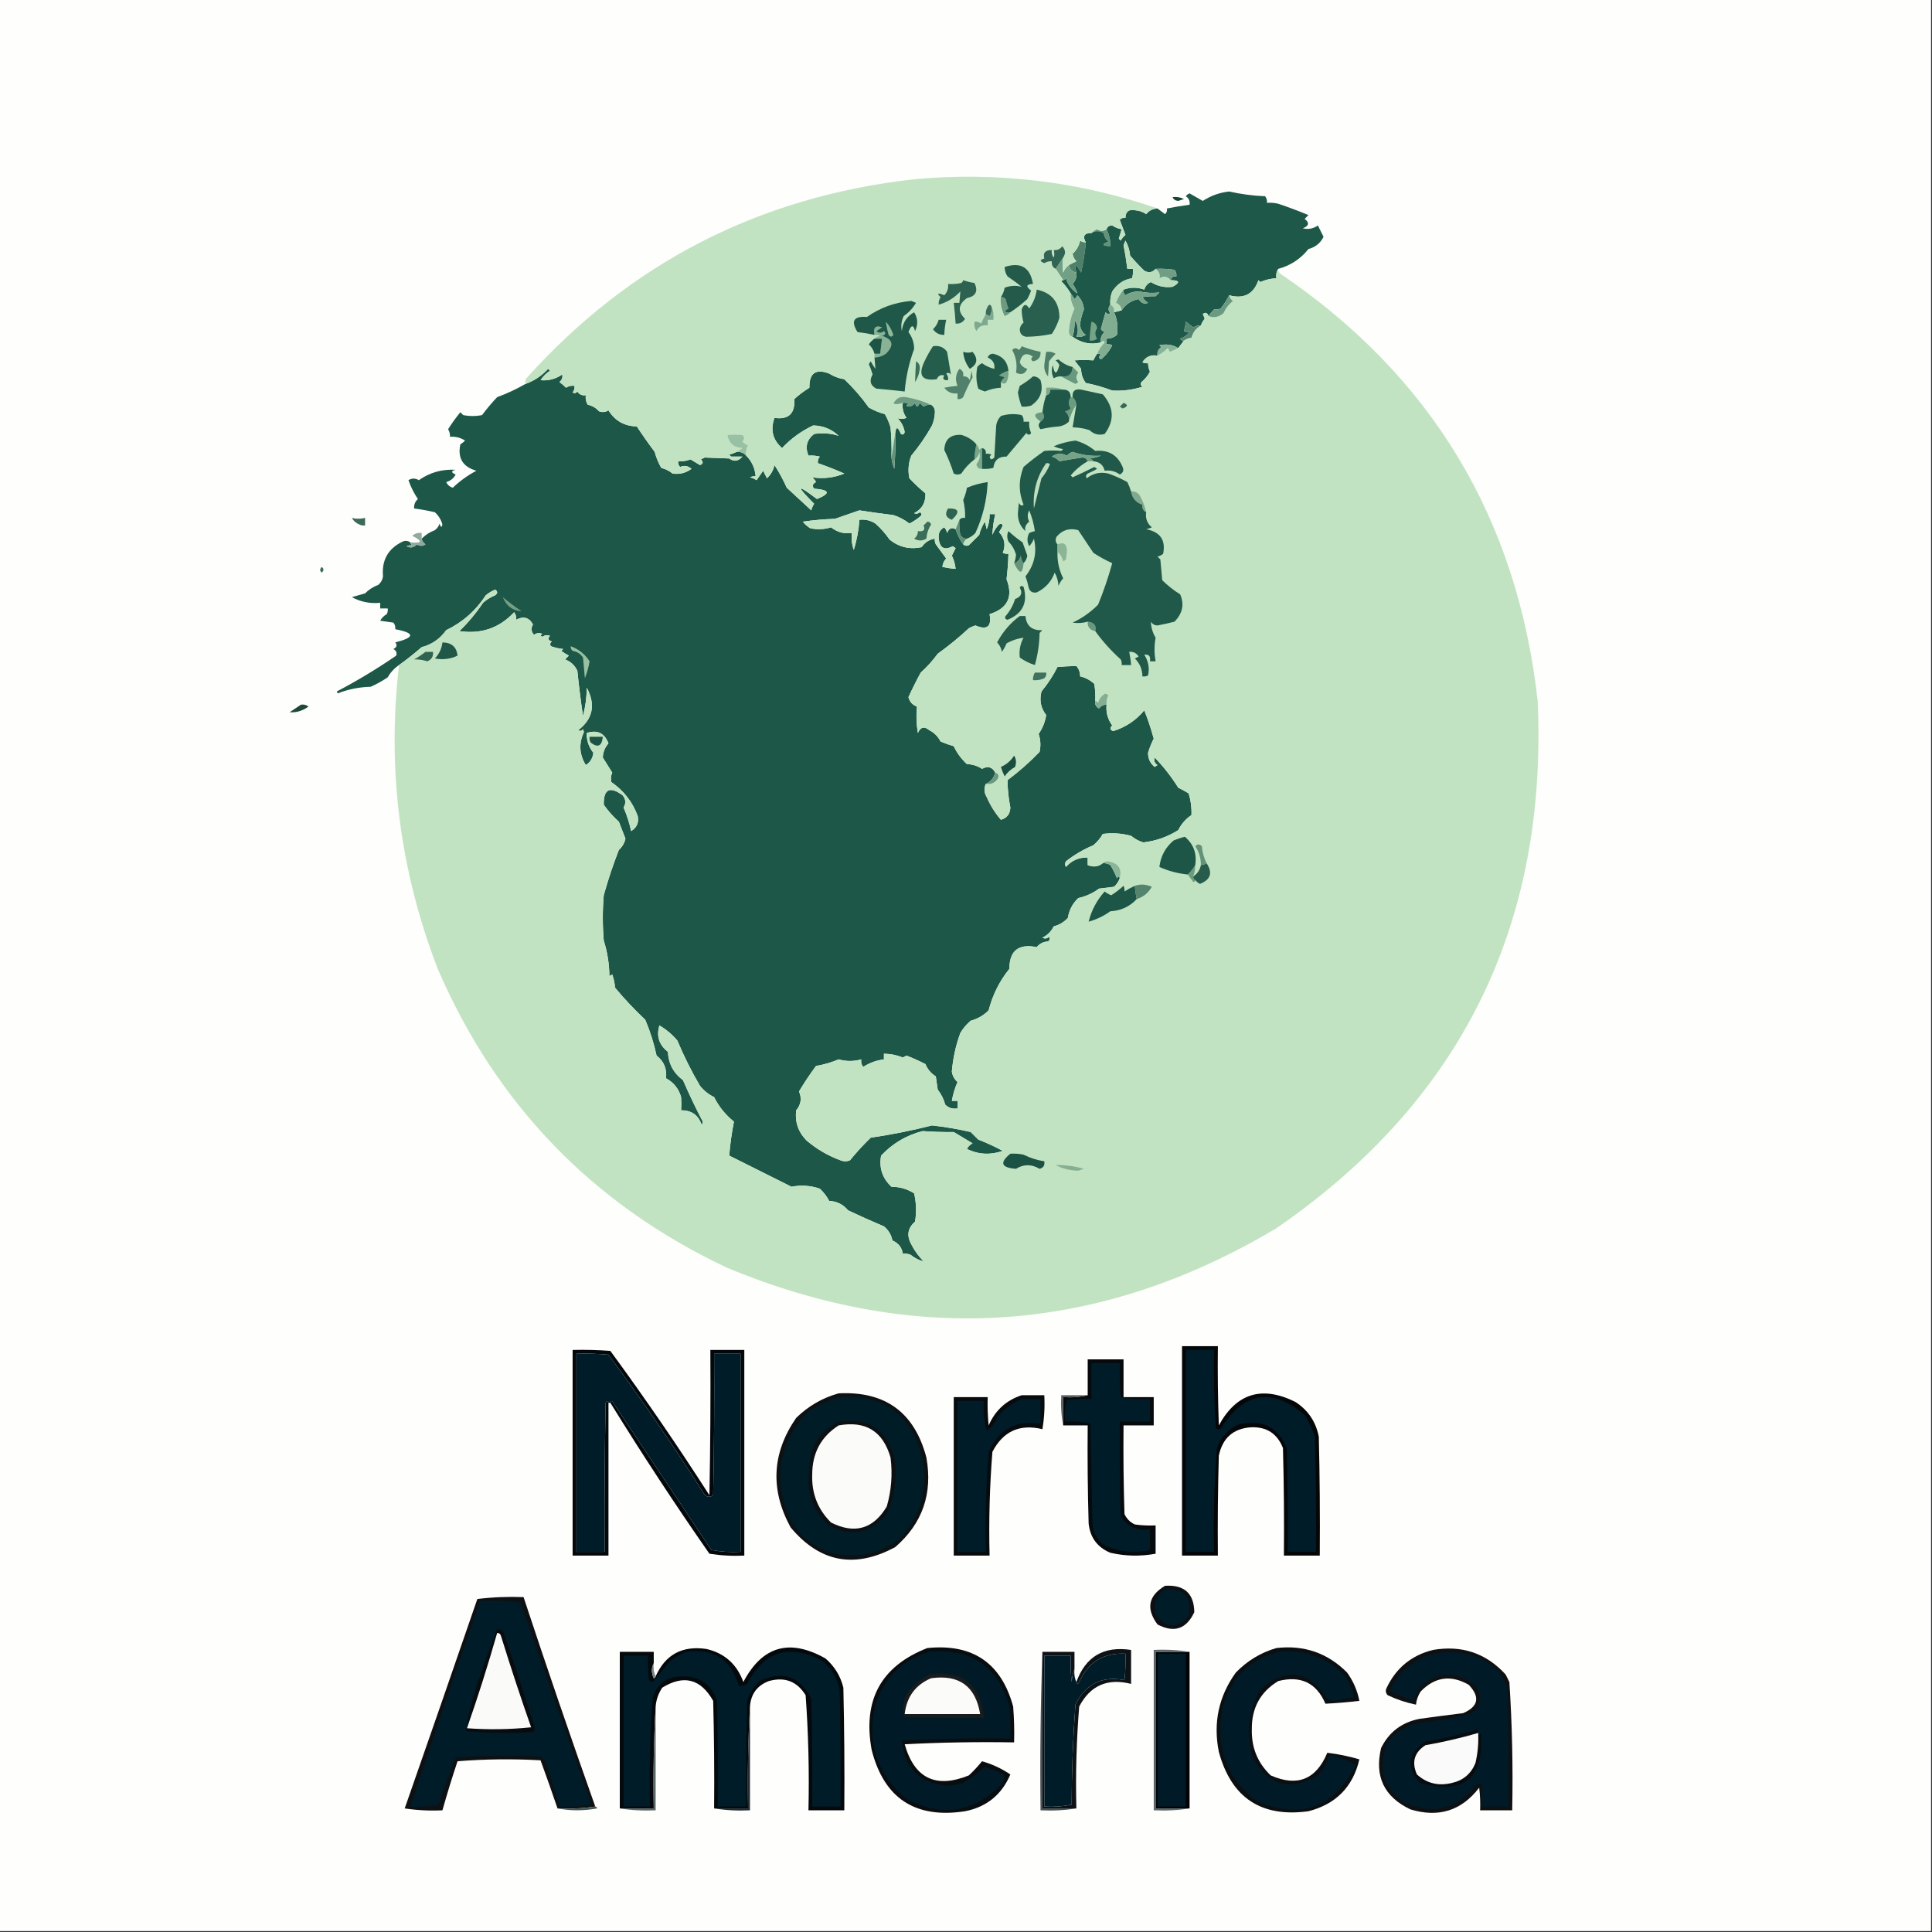 <?xml version="1.0" encoding="UTF-8"?>
<!DOCTYPE svg PUBLIC "-//W3C//DTD SVG 1.1//EN" "http://www.w3.org/Graphics/SVG/1.1/DTD/svg11.dtd">
<svg xmlns="http://www.w3.org/2000/svg" version="1.1" width="1024px" height="1024px" style="shape-rendering:geometricPrecision; text-rendering:geometricPrecision; image-rendering:optimizeQuality; fill-rule:evenodd; clip-rule:evenodd" xmlns:xlink="http://www.w3.org/1999/xlink">
<rect width="100%" height="100%" fill="#333333" stroke="none"/>
<g><path style="opacity:1" fill="#fefefc" d="M -0.5,-0.5 C 340.833,-0.5 682.167,-0.5 1023.5,-0.5C 1023.5,340.833 1023.5,682.167 1023.5,1023.5C 682.167,1023.5 340.833,1023.5 -0.5,1023.5C -0.5,682.167 -0.5,340.833 -0.5,-0.5 Z"/></g>
<g><path style="opacity:1" fill="#1b4231" d="M 621.5,104.5 C 623.604,104.201 625.604,104.534 627.5,105.5C 626.5,105.833 625.5,106.167 624.5,106.5C 622.97,106.36 621.97,105.693 621.5,104.5 Z"/></g>
<g><path style="opacity:1" fill="#62937a" d="M 586.5,121.5 C 587.929,124.308 588.595,127.308 588.5,130.5C 584.029,130.328 583.696,129.494 587.5,128C 586.033,126.902 585.199,125.402 585,123.5C 582.72,122.228 580.553,122.228 578.5,123.5C 579.261,122.609 580.261,121.942 581.5,121.5C 583.253,122.579 584.919,122.579 586.5,121.5 Z"/></g>
<g><path style="opacity:1" fill="#4e806a" d="M 575.5,128.5 C 575.069,133.648 574.236,138.981 573,144.5C 570.251,139.487 569.418,139.487 570.5,144.5C 568.227,144.043 566.894,142.71 566.5,140.5C 567.718,139.839 569.051,139.172 570.5,138.5C 569.389,137.389 568.722,136.055 568.5,134.5C 570.562,132.64 571.895,130.306 572.5,127.5C 573.417,128.127 574.417,128.461 575.5,128.5 Z"/></g>
<g><path style="opacity:1" fill="#1e5848" d="M 677.5,142.5 C 676.549,143.919 676.216,145.585 676.5,147.5C 673.52,147.62 670.687,148.287 668,149.5C 667.667,149.167 667.333,148.833 667,148.5C 664.411,155.927 659.244,158.594 651.5,156.5C 650.281,158.914 648.781,161.247 647,163.5C 645.992,163.982 644.825,164.148 643.5,164C 642.364,165.145 641.364,166.312 640.5,167.5C 639.86,165.668 638.86,165.335 637.5,166.5C 637.931,167.293 638.265,168.127 638.5,169C 637.571,170.077 636.904,171.244 636.5,172.5C 635.07,172.421 633.736,172.754 632.5,173.5C 631.167,172.5 629.833,171.5 628.5,170.5C 628.39,172.098 628.057,173.765 627.5,175.5C 628.262,175.911 629.262,176.077 630.5,176C 629.221,177.646 627.555,178.813 625.5,179.5C 625.957,180.298 626.624,180.631 627.5,180.5C 626.488,181.872 625.488,183.205 624.5,184.5C 621.436,182.657 618.103,182.157 614.5,183C 614.833,183.333 615.167,183.667 615.5,184C 613.893,185.049 613.227,186.549 613.5,188.5C 609.995,187.891 607.328,189.058 605.5,192C 606.448,192.483 607.448,192.649 608.5,192.5C 608.519,194.06 608.852,195.56 609.5,197C 608.392,199.112 606.892,200.946 605,202.5C 604.383,203.449 604.549,204.282 605.5,205C 600.256,206.648 594.923,207.315 589.5,207C 584.946,205.259 580.279,203.926 575.5,203C 573.879,200.834 573.045,198.334 573,195.5C 571.833,194 570.667,192.5 569.5,191C 572.856,190.785 576.189,190.785 579.5,191C 580.085,189.698 580.751,188.531 581.5,187.5C 582.239,187.369 582.906,187.536 583.5,188C 582.289,188.893 582.289,189.726 583.5,190.5C 586.078,188.426 588.078,185.926 589.5,183C 588.552,182.517 587.552,182.351 586.5,182.5C 586.5,181.5 586.5,180.5 586.5,179.5C 588.582,179.528 590.416,178.861 592,177.5C 592.667,173.339 592.167,169.339 590.5,165.5C 591.833,165.167 593.167,164.833 594.5,164.5C 596.535,161.298 599.535,159.298 603.5,158.5C 604.823,160.682 606.49,161.349 608.5,160.5C 607.263,159.719 606.263,158.719 605.5,157.5C 607.731,157.113 610.064,156.947 612.5,157C 613.167,156.333 613.833,155.667 614.5,155C 611.078,155.458 607.578,155.291 604,154.5C 601.287,154.411 598.787,155.078 596.5,156.5C 595.614,155.675 595.281,154.675 595.5,153.5C 599.136,152.173 602.803,152.173 606.5,153.5C 607.068,151.565 608.235,150.232 610,149.5C 613.558,151.733 617.391,152.566 621.5,152C 625.655,149.727 625.322,148.561 620.5,148.5C 620.821,146.952 621.821,146.285 623.5,146.5C 623.67,145.178 623.337,144.011 622.5,143C 619.183,142.502 615.85,142.335 612.5,142.5C 610.806,144.438 608.806,144.771 606.5,143.5C 603.905,140.98 601.405,138.314 599,135.5C 598.73,132.638 597.896,129.972 596.5,127.5C 596.167,128.333 595.833,129.167 595.5,130C 596.331,134.151 596.997,138.317 597.5,142.5C 598.5,142.5 599.5,142.5 600.5,142.5C 600.66,144.199 600.494,145.866 600,147.5C 595.737,148.088 592.237,150.421 589.5,154.5C 588.626,156.747 588.292,159.08 588.5,161.5C 587.272,163.01 587.272,164.51 588.5,166C 587.551,166.617 586.718,166.451 586,165.5C 585.103,168.49 584.269,171.49 583.5,174.5C 584.025,175.192 584.692,175.692 585.5,176C 583.808,177.401 583.141,179.234 583.5,181.5C 578.207,182.868 573.207,181.868 568.5,178.5C 569.379,175.473 569.713,172.473 569.5,169.5C 571.464,172.385 571.798,175.385 570.5,178.5C 572.288,178.785 573.955,178.452 575.5,177.5C 573.435,176.037 572.435,174.037 572.5,171.5C 572.86,168.921 573.526,166.421 574.5,164C 574.266,160.987 573.099,158.487 571,156.5C 570.692,157.308 570.192,157.975 569.5,158.5C 568.824,157.398 568.158,156.398 567.5,155.5C 566.1,153.165 564.434,150.998 562.5,149C 562.728,148.601 563.062,148.435 563.5,148.5C 564.117,148.389 564.617,148.056 565,147.5C 566.04,150.925 568.04,153.592 571,155.5C 570.566,153.824 569.732,152.157 568.5,150.5C 570.104,148.821 570.771,146.821 570.5,144.5C 569.418,139.487 570.251,139.487 573,144.5C 574.236,138.981 575.069,133.648 575.5,128.5C 573.67,125.162 574.67,123.496 578.5,123.5C 580.553,122.228 582.72,122.228 585,123.5C 585.199,125.402 586.033,126.902 587.5,128C 583.696,129.494 584.029,130.328 588.5,130.5C 588.595,127.308 587.929,124.308 586.5,121.5C 586.962,120.12 587.962,119.453 589.5,119.5C 591.056,120.547 592.723,121.214 594.5,121.5C 593.987,123.29 593.487,124.956 593,126.5C 593.333,126.833 593.667,127.167 594,127.5C 594.645,126.354 595.478,125.354 596.5,124.5C 595.5,121.833 594.5,119.167 593.5,116.5C 594.325,115.614 595.325,115.281 596.5,115.5C 596.573,112.05 598.406,110.717 602,111.5C 604.05,111.691 605.883,112.358 607.5,113.5C 609.071,111.585 611.071,110.585 613.5,110.5C 614.815,111.476 616.148,112.476 617.5,113.5C 618.386,112.675 618.719,111.675 618.5,110.5C 622.476,109.705 626.476,109.038 630.5,108.5C 630.773,106.549 630.107,105.049 628.5,104C 629.025,103.308 629.692,102.808 630.5,102.5C 632.857,103.871 635.19,105.205 637.5,106.5C 641.731,103.723 646.398,102.056 651.5,101.5C 657.893,102.936 664.227,103.77 670.5,104C 671.337,105.011 671.67,106.178 671.5,107.5C 673.527,107.338 675.527,107.505 677.5,108C 682.894,109.791 688.227,111.791 693.5,114C 692.833,114.667 692.167,115.333 691.5,116C 694.15,118.082 693.816,119.749 690.5,121C 693.377,121.725 696.043,121.225 698.5,119.5C 699.53,121.517 700.53,123.517 701.5,125.5C 699.915,128.818 697.248,130.985 693.5,132C 689.302,137.263 683.969,140.763 677.5,142.5 Z"/></g>
<g><path style="opacity:1" fill="#badebc" d="M 612.5,142.5 C 614.388,143.94 615.055,145.607 614.5,147.5C 616.783,146.15 618.783,146.483 620.5,148.5C 625.322,148.561 625.655,149.727 621.5,152C 617.391,152.566 613.558,151.733 610,149.5C 608.235,150.232 607.068,151.565 606.5,153.5C 602.803,152.173 599.136,152.173 595.5,153.5C 593.81,155.504 592.476,157.837 591.5,160.5C 593.288,161.283 594.288,162.616 594.5,164.5C 593.167,164.833 591.833,165.167 590.5,165.5C 590.771,163.62 590.104,162.287 588.5,161.5C 588.292,159.08 588.626,156.747 589.5,154.5C 592.237,150.421 595.737,148.088 600,147.5C 600.494,145.866 600.66,144.199 600.5,142.5C 599.5,142.5 598.5,142.5 597.5,142.5C 596.997,138.317 596.331,134.151 595.5,130C 595.833,129.167 596.167,128.333 596.5,127.5C 597.896,129.972 598.73,132.638 599,135.5C 601.405,138.314 603.905,140.98 606.5,143.5C 608.806,144.771 610.806,144.438 612.5,142.5 Z"/></g>
<g><path style="opacity:1" fill="#72a084" d="M 563.5,136.5 C 563.2,138.983 563.2,141.649 563.5,144.5C 564.15,142.816 565.15,141.483 566.5,140.5C 566.894,142.71 568.227,144.043 570.5,144.5C 570.771,146.821 570.104,148.821 568.5,150.5C 569.732,152.157 570.566,153.824 571,155.5C 568.04,153.592 566.04,150.925 565,147.5C 564.617,148.056 564.117,148.389 563.5,148.5C 562.167,146.5 560.833,144.5 559.5,142.5C 560.835,140.547 562.168,138.547 563.5,136.5 Z"/></g>
<g><path style="opacity:1" fill="#1c5747" d="M 390.5,239.5 C 392.554,239.365 394.221,240.032 395.5,241.5C 398.515,244.532 400.182,248.199 400.5,252.5C 399.448,252.351 398.448,252.517 397.5,253C 398.766,253.309 399.933,253.809 401,254.5C 402.167,252.833 403.333,251.167 404.5,249.5C 405.167,250.833 405.833,252.167 406.5,253.5C 408.562,251.597 409.896,249.263 410.5,246.5C 412.94,250.292 415.107,254.292 417,258.5C 421.343,262.556 425.677,266.556 430,270.5C 430.309,269.234 430.809,268.067 431.5,267C 421.708,257.159 422.208,256.325 433,264.5C 440.363,261.484 439.863,259.651 431.5,259C 430.332,257.594 430.665,256.428 432.5,255.5C 432.023,254.522 431.357,253.689 430.5,253C 436.332,253.896 441.998,253.23 447.5,251C 442.951,248.973 438.285,247.14 433.5,245.5C 433.33,244.178 433.663,243.011 434.5,242C 432.527,241.505 430.527,241.338 428.5,241.5C 426.616,236.867 427.616,233.034 431.5,230C 436.022,229.321 440.356,229.654 444.5,231C 440.772,227.448 436.272,225.615 431,225.5C 424.698,228.477 419.198,232.477 414.5,237.5C 409.545,233.121 408.211,227.788 410.5,221.5C 417.986,222.517 421.486,219.184 421,211.5C 423.488,209.257 426.154,207.257 429,205.5C 428.859,197.762 432.359,195.262 439.5,198C 441.957,199.562 444.624,200.562 447.5,201C 452.296,205.586 456.629,210.586 460.5,216C 463.206,217.548 466.04,218.714 469,219.5C 470.275,221.717 471.275,224.051 472,226.5C 472.499,231.823 472.666,237.156 472.5,242.5C 472.687,244.564 473.187,246.564 474,248.5C 474.5,242.175 474.666,235.842 474.5,229.5C 474.915,225.939 475.915,226.106 477.5,230C 478.483,230.591 479.15,230.257 479.5,229C 479.012,226.023 477.678,223.523 475.5,221.5C 476.866,222.202 478.533,222.202 480.5,221.5C 478.771,219.149 478.104,216.482 478.5,213.5C 479.552,213.351 480.552,213.517 481.5,214C 480.112,214.889 480.278,215.389 482,215.5C 483.261,215.241 484.261,214.574 485,213.5C 485.626,215.991 486.459,215.991 487.5,213.5C 488.167,214.167 488.833,214.833 489.5,215.5C 490.736,214.754 492.07,214.421 493.5,214.5C 495.026,215.492 495.693,216.992 495.5,219C 495.369,221.253 494.869,223.419 494,225.5C 490.827,231.181 487.161,236.514 483,241.5C 481.48,245.375 481.146,249.375 482,253.5C 484.682,256.35 487.516,259.016 490.5,261.5C 490.688,266.338 488.688,269.838 484.5,272C 485.549,272.492 486.549,272.326 487.5,271.5C 488.521,272.002 488.688,272.668 488,273.5C 486.155,275.087 484.155,276.421 482,277.5C 479.438,275.485 476.605,273.985 473.5,273C 467.485,272.275 461.485,271.442 455.5,270.5C 451.234,271.955 446.901,273.455 442.5,275C 436.804,275.17 431.138,275.67 425.5,276.5C 426.605,277.892 427.939,279.059 429.5,280C 433.225,280.76 436.892,280.593 440.5,279.5C 443.699,282.057 447.366,283.057 451.5,282.5C 451.183,285.572 451.516,288.572 452.5,291.5C 454.146,286.291 455.146,280.957 455.5,275.5C 458.62,275.156 461.453,275.823 464,277.5C 466.845,280.019 469.345,282.852 471.5,286C 476.52,290.004 482.187,291.337 488.5,290C 490.228,287.418 492.561,285.918 495.5,285.5C 495.351,286.552 495.517,287.552 496,288.5C 497.848,291.011 499.681,293.511 501.5,296C 500.293,297.3 499.626,298.8 499.5,300.5C 501.806,300.993 504.139,301.326 506.5,301.5C 506.244,299.063 505.577,296.729 504.5,294.5C 505.167,293.167 505.833,291.833 506.5,290.5C 506,290.167 505.5,289.833 505,289.5C 500.242,291.967 497.742,290.3 497.5,284.5C 497.488,282.119 498.488,280.452 500.5,279.5C 501.251,280.376 501.751,281.376 502,282.5C 502.939,279.985 504.439,279.318 506.5,280.5C 507.472,283.437 508.805,286.103 510.5,288.5C 511.423,289.303 512.423,289.47 513.5,289C 515.333,287.167 517.167,285.333 519,283.5C 519.619,280.968 520.619,278.635 522,276.5C 522.333,277.833 522.667,279.167 523,280.5C 524.079,277.937 524.579,275.271 524.5,272.5C 525.5,272.5 526.5,272.5 527.5,272.5C 526.648,276.155 526.148,279.821 526,283.5C 526.792,281.413 527.959,279.579 529.5,278C 530.332,277.312 530.998,277.479 531.5,278.5C 530.96,279.748 530.293,280.915 529.5,282C 532.488,285.252 533.155,288.918 531.5,293C 532.448,293.483 533.448,293.649 534.5,293.5C 534.374,298.011 534.04,302.511 533.5,307C 537.082,316.336 534.082,322.503 524.5,325.5C 525.7,332.133 523.2,334.133 517,331.5C 515.775,331.862 514.609,332.362 513.5,333C 508.276,337.859 502.776,342.359 497,346.5C 494.37,350.132 491.37,353.465 488,356.5C 485.685,360.769 483.518,365.102 481.5,369.5C 482.132,371.965 483.632,373.631 486,374.5C 485.536,379.182 485.703,383.849 486.5,388.5C 487.877,385.305 489.877,384.805 492.5,387C 495.167,388.333 497.167,390.333 498.5,393C 500.778,393.986 503.111,394.82 505.5,395.5C 507.235,399.15 509.568,402.316 512.5,405C 515.451,405.096 518.118,405.929 520.5,407.5C 523.603,405.856 525.936,406.523 527.5,409.5C 526.759,412.34 525.092,414.34 522.5,415.5C 521.418,417.823 521.585,420.157 523,422.5C 524.91,426.901 527.41,430.901 530.5,434.5C 533.725,433.556 535.392,431.389 535.5,428C 534.541,423.17 534.041,418.336 534,413.5C 540.083,408.961 545.75,403.961 551,398.5C 551.703,395.287 551.536,392.121 550.5,389C 552.587,386 553.921,382.667 554.5,379C 551.641,375.337 550.807,371.17 552,366.5C 555.368,362.406 558.202,358.073 560.5,353.5C 563.866,353.212 567.2,353.046 570.5,353C 571.861,354.584 572.528,356.418 572.5,358.5C 575.315,359.126 577.815,360.46 580,362.5C 580.498,365.482 580.665,368.482 580.5,371.5C 580.222,373.346 580.889,374.68 582.5,375.5C 583.524,374.147 584.857,373.48 586.5,373.5C 586.121,377.576 587.121,381.243 589.5,384.5C 588.121,385.863 588.287,386.863 590,387.5C 596.605,385.45 602.105,381.784 606.5,376.5C 608.441,381.361 610.107,386.361 611.5,391.5C 610.278,393.896 609.278,396.396 608.5,399C 608.469,402.102 609.635,404.602 612,406.5C 612.5,406.167 613,405.833 613.5,405.5C 611.96,404.468 611.46,403.135 612,401.5C 616.739,406.404 620.906,411.737 624.5,417.5C 626.386,418.406 628.22,419.406 630,420.5C 631.161,424.291 631.661,428.124 631.5,432C 628.48,434.023 626.146,436.69 624.5,440C 618.855,443.549 612.688,445.716 606,446.5C 603.62,445.799 601.453,444.633 599.5,443C 594.558,441.672 589.558,441.339 584.5,442C 583.21,444.292 581.543,446.292 579.5,448C 574.288,450.189 569.455,453.023 565,456.5C 564.333,457.5 564.333,458.5 565,459.5C 567.995,456.056 571.828,454.389 576.5,454.5C 576.5,455.833 576.5,457.167 576.5,458.5C 579.516,459.754 582.182,459.421 584.5,457.5C 585.93,457.421 587.264,457.754 588.5,458.5C 589.894,460.725 591.06,463.058 592,465.5C 592.69,464.262 593.19,464.262 593.5,465.5C 592.883,467.229 591.883,468.729 590.5,470C 587.833,470.333 585.167,470.667 582.5,471C 579.205,473.434 575.538,475.101 571.5,476C 568.485,478.863 566.651,482.363 566,486.5C 563.959,488.728 561.459,490.228 558.5,491C 557.167,493.667 555.167,495.667 552.5,497C 553.784,497.684 554.951,497.517 556,496.5C 556.617,497.449 556.451,498.282 555.5,499C 553.026,499.113 551.026,500.113 549.5,502C 539.841,500.054 535.008,503.887 535,513.5C 529.762,519.975 526.096,527.309 524,535.5C 521.303,538.208 518.137,540.041 514.5,541C 512.291,542.873 510.458,545.04 509,547.5C 506.603,553.999 505.103,560.832 504.5,568C 504.834,570.175 505.834,572.008 507.5,573.5C 506.091,576.727 505.091,580.06 504.5,583.5C 505.5,583.5 506.5,583.5 507.5,583.5C 507.5,584.833 507.5,586.167 507.5,587.5C 504.956,587.896 502.789,587.229 501,585.5C 500.194,582.554 498.861,579.888 497,577.5C 496.667,575.167 496.333,572.833 496,570.5C 493.475,568.95 491.641,566.783 490.5,564C 487.239,562.317 483.906,560.817 480.5,559.5C 479.833,559.833 479.167,560.167 478.5,560.5C 475.292,559.198 471.959,558.531 468.5,558.5C 468.5,559.5 468.5,560.5 468.5,561.5C 464.526,561.987 460.859,563.32 457.5,565.5C 456.571,564.311 456.238,562.978 456.5,561.5C 452.491,562.614 448.491,562.614 444.5,561.5C 440.688,563.101 436.688,564.268 432.5,565C 429.2,569.435 426.2,573.935 423.5,578.5C 425.055,582.141 424.555,585.474 422,588.5C 421.248,594.675 423.081,600.008 427.5,604.5C 432.899,609.073 438.899,612.573 445.5,615C 447.167,615.667 448.833,615.667 450.5,615C 453.952,610.728 457.619,606.728 461.5,603C 472.47,601.381 483.303,599.215 494,596.5C 500.891,597.263 507.724,598.43 514.5,600C 515.833,601.333 517.167,602.667 518.5,604C 522.984,605.743 527.317,607.743 531.5,610C 524.956,612.281 518.622,611.948 512.5,609C 513.167,607.667 514.167,606.667 515.5,606C 512.13,603.995 508.796,601.995 505.5,600C 499.949,600.067 494.449,599.901 489,599.5C 480.468,601.677 473.135,606.01 467,612.5C 465.843,619.015 467.677,624.515 472.5,629C 476.882,629.024 480.882,630.191 484.5,632.5C 485.662,637.467 485.829,642.467 485,647.5C 481.106,650.862 480.439,654.862 483,659.5C 484.677,662.853 486.843,665.853 489.5,668.5C 487.247,668.044 484.914,666.877 482.5,665C 481.207,664.51 479.873,664.343 478.5,664.5C 478.028,661.185 476.195,658.851 473,657.5C 472.394,654.452 470.894,651.952 468.5,650C 462.111,647.318 455.778,644.484 449.5,641.5C 446.92,638.395 443.587,636.728 439.5,636.5C 438.197,634.063 436.53,631.896 434.5,630C 429.543,628.336 424.543,628.003 419.5,629C 408.507,623.504 397.507,618.004 386.5,612.5C 386.982,606.501 387.815,600.501 389,594.5C 384.489,590.839 380.989,586.505 378.5,581.5C 375.567,580.07 373.067,578.07 371,575.5C 366.468,567.769 362.468,559.769 359,551.5C 356.273,548.269 353.106,545.603 349.5,543.5C 347.807,549.13 349.307,553.797 354,557.5C 354.305,563.778 356.972,568.778 362,572.5C 365.23,579.96 368.73,587.293 372.5,594.5C 372.333,595.167 372.167,595.833 372,596.5C 370.269,591.095 366.603,588.428 361,588.5C 361.155,586.189 361.155,583.856 361,581.5C 359.737,577.044 357.07,573.711 353,571.5C 353.559,566.487 351.892,562.487 348,559.5C 346.583,552.917 344.583,546.584 342,540.5C 336.209,535.05 330.876,529.383 326,523.5C 325.814,521.1 325.314,518.766 324.5,516.5C 323.914,516.709 323.414,517.043 323,517.5C 322.931,510.935 321.931,504.601 320,498.5C 319.333,490.5 319.333,482.5 320,474.5C 322.271,466.353 324.938,458.353 328,450.5C 329.797,448.869 330.964,446.869 331.5,444.5C 330.33,441.495 329.164,438.495 328,435.5C 324.962,432.797 322.295,429.797 320,426.5C 319.872,418.23 323.205,416.564 330,421.5C 331.694,423.57 331.861,425.736 330.5,428C 332.267,432.033 333.601,436.2 334.5,440.5C 337.546,438.634 338.713,435.967 338,432.5C 335.269,425.058 330.602,419.058 324,414.5C 323.605,412.821 323.772,411.155 324.5,409.5C 322.768,406.79 321.101,404.124 319.5,401.5C 319.618,398.645 320.618,396.145 322.5,394C 320.414,388.526 316.58,386.693 311,388.5C 310.847,392.379 312.014,395.879 314.5,399C 314.174,401.844 312.84,404.011 310.5,405.5C 307.011,399.899 306.678,394.065 309.5,388C 309.333,387.5 309.167,387 309,386.5C 308.282,387.451 307.449,387.617 306.5,387C 314.287,380.967 315.787,373.467 311,364.5C 310.946,369.679 310.279,374.679 309,379.5C 307.821,371.528 306.821,363.528 306,355.5C 304.629,352.629 302.463,350.629 299.5,349.5C 300.167,348.833 300.833,348.167 301.5,347.5C 300.092,346.757 298.759,345.923 297.5,345C 297.833,344.667 298.167,344.333 298.5,344C 296.236,343.764 294.069,343.264 292,342.5C 291.383,341.551 291.549,340.718 292.5,340C 290.519,339.395 290.185,338.395 291.5,337C 290.101,336.405 288.768,336.572 287.5,337.5C 286.304,337.154 286.304,336.654 287.5,336C 285.888,335.28 284.388,335.446 283,336.5C 281.495,334.702 281.328,332.868 282.5,331C 280.45,327.235 277.45,326.401 273.5,328.5C 273.762,327.022 273.429,325.689 272.5,324.5C 264.677,332.88 255.01,336.214 243.5,334.5C 248.164,329.994 252.331,324.994 256,319.5C 257.916,317.791 260.082,316.457 262.5,315.5C 263.833,314.5 263.833,313.5 262.5,312.5C 260.668,313.248 259.001,314.248 257.5,315.5C 252.184,323.653 245.184,329.82 236.5,334C 233.247,338.59 228.914,341.59 223.5,343C 219.631,346.373 215.631,349.539 211.5,352.5C 208.998,354.17 206.998,356.336 205.5,359C 202.661,360.92 199.661,362.587 196.5,364C 190.407,364.154 184.574,365.32 179,367.5C 178.833,367.167 178.667,366.833 178.5,366.5C 189.314,360.836 199.814,354.503 210,347.5C 210.507,346.004 210.007,344.837 208.5,344C 210.335,343.072 210.668,341.906 209.5,340.5C 220.026,337.814 220.026,335.48 209.5,333.5C 209.67,332.178 209.337,331.011 208.5,330C 206.167,329.667 203.833,329.333 201.5,329C 202.333,327.5 203.5,326.333 205,325.5C 205.483,324.552 205.649,323.552 205.5,322.5C 204.167,322.5 202.833,322.5 201.5,322.5C 201.5,321.5 201.5,320.5 201.5,319.5C 196.131,320.02 191.131,319.02 186.5,316.5C 188.833,315.833 191.167,315.167 193.5,314.5C 195.457,312.515 197.79,311.015 200.5,310C 201.893,308.829 202.727,307.329 203,305.5C 202.236,296.857 205.736,290.69 213.5,287C 214.928,286.421 216.262,286.588 217.5,287.5C 217.611,288.117 217.944,288.617 218.5,289C 217.262,288.923 216.262,289.089 215.5,289.5C 217.489,290.615 219.322,290.282 221,288.5C 222.578,289.547 224.078,289.547 225.5,288.5C 224.388,287.735 223.721,286.735 223.5,285.5C 225.465,283.512 227.798,282.012 230.5,281C 231.701,280.097 232.535,278.931 233,277.5C 233.556,279.595 234.056,279.762 234.5,278C 233.777,275.447 232.444,273.28 230.5,271.5C 226.869,270.648 223.202,269.981 219.5,269.5C 219.328,267.508 219.995,265.842 221.5,264.5C 219.389,261.389 217.722,258.055 216.5,254.5C 218.284,253.394 220.118,253.394 222,254.5C 227.832,250.416 234.332,248.583 241.5,249C 239.009,249.626 239.009,250.459 241.5,251.5C 240.461,253.531 238.795,254.864 236.5,255.5C 237.212,257.046 238.378,258.046 240,258.5C 243.737,254.933 247.904,251.933 252.5,249.5C 245.289,247.461 242.455,242.795 244,235.5C 244.925,234.953 245.758,234.287 246.5,233.5C 244.067,231.946 241.4,231.28 238.5,231.5C 238.579,230.07 238.246,228.736 237.5,227.5C 239.473,224.36 241.64,221.36 244,218.5C 244.5,219 245,219.5 245.5,220C 248.833,220.667 252.167,220.667 255.5,220C 257.979,216.687 260.645,213.52 263.5,210.5C 268.733,208.584 273.733,206.251 278.5,203.5C 283.125,201.848 287.125,199.182 290.5,195.5C 290.833,195.833 291.167,196.167 291.5,196.5C 289.5,197.833 287.833,199.5 286.5,201.5C 290.549,201.926 294.382,200.926 298,198.5C 298.333,200.047 297.833,201.38 296.5,202.5C 297.76,203.382 298.926,204.382 300,205.5C 301.356,204.62 302.856,204.286 304.5,204.5C 304.67,205.822 304.337,206.989 303.5,208C 304.449,208.617 305.282,208.451 306,207.5C 307.049,209.107 308.549,209.773 310.5,209.5C 310.215,211.288 310.548,212.955 311.5,214.5C 313.9,215.018 315.9,216.185 317.5,218C 319.235,218.651 320.902,218.485 322.5,217.5C 325.963,223.043 330.963,225.877 337.5,226C 340.559,230.635 343.726,235.135 347,239.5C 347.798,242.543 348.965,245.376 350.5,248C 352.725,248.561 354.725,249.561 356.5,251C 360.147,251.538 363.481,250.705 366.5,248.5C 364.608,246.854 362.608,246.52 360.5,247.5C 359.614,246.675 359.281,245.675 359.5,244.5C 361.734,244.62 363.901,244.287 366,243.5C 367.667,244.5 369.333,245.5 371,246.5C 372.713,245.863 372.879,244.863 371.5,243.5C 372.167,243.167 372.833,242.833 373.5,242.5C 377.743,242.653 382.076,242.82 386.5,243C 389.008,244.849 391.341,244.516 393.5,242C 391.5,242 389.5,242 387.5,242C 387.167,241.667 386.833,241.333 386.5,241C 387.901,240.59 389.234,240.09 390.5,239.5 Z"/></g>
<g><path style="opacity:1" fill="#3c6a58" d="M 186.5,274.5 C 188.669,275.082 191.002,275.082 193.5,274.5C 193.5,275.833 193.5,277.167 193.5,278.5C 192.448,278.649 191.448,278.483 190.5,278C 188.681,277.26 187.348,276.093 186.5,274.5 Z"/></g>
<g><path style="opacity:1" fill="#90aa9d" d="M 223.5,285.5 C 223.721,286.735 224.388,287.735 225.5,288.5C 224.078,289.547 222.578,289.547 221,288.5C 219.322,290.282 217.489,290.615 215.5,289.5C 216.262,289.089 217.262,288.923 218.5,289C 217.944,288.617 217.611,288.117 217.5,287.5C 223.825,287.996 224.159,286.829 218.5,284C 219.905,282.731 221.571,282.231 223.5,282.5C 223.5,283.5 223.5,284.5 223.5,285.5 Z"/></g>
<g><path style="opacity:1" fill="#406c5a" d="M 170.5,300.5 C 171.776,301.386 171.776,302.386 170.5,303.5C 169.438,302.575 169.438,301.575 170.5,300.5 Z"/></g>
<g><path style="opacity:1" fill="#1f4935" d="M 159.5,373.5 C 160.978,373.238 162.311,373.571 163.5,374.5C 160.32,376.79 156.987,377.79 153.5,377.5C 155.534,376.168 157.534,374.834 159.5,373.5 Z"/></g>
<g><path style="opacity:1" fill="#c2e3c1" d="M 613.5,110.5 C 611.071,110.585 609.071,111.585 607.5,113.5C 605.883,112.358 604.05,111.691 602,111.5C 598.406,110.717 596.573,112.05 596.5,115.5C 595.325,115.281 594.325,115.614 593.5,116.5C 594.5,119.167 595.5,121.833 596.5,124.5C 595.478,125.354 594.645,126.354 594,127.5C 593.667,127.167 593.333,126.833 593,126.5C 593.487,124.956 593.987,123.29 594.5,121.5C 592.723,121.214 591.056,120.547 589.5,119.5C 587.962,119.453 586.962,120.12 586.5,121.5C 584.919,122.579 583.253,122.579 581.5,121.5C 580.261,121.942 579.261,122.609 578.5,123.5C 574.67,123.496 573.67,125.162 575.5,128.5C 574.417,128.461 573.417,128.127 572.5,127.5C 571.895,130.306 570.562,132.64 568.5,134.5C 568.722,136.055 569.389,137.389 570.5,138.5C 569.051,139.172 567.718,139.839 566.5,140.5C 565.15,141.483 564.15,142.816 563.5,144.5C 563.2,141.649 563.2,138.983 563.5,136.5C 564.966,134.365 564.8,132.365 563,130.5C 561.89,132.037 560.39,132.703 558.5,132.5C 558.906,134.109 558.906,135.443 558.5,136.5C 557.571,135.311 557.238,133.978 557.5,132.5C 554.002,132.478 552.669,133.978 553.5,137C 550.972,137.669 550.972,138.502 553.5,139.5C 554.736,138.754 556.07,138.421 557.5,138.5C 557.229,140.38 557.896,141.713 559.5,142.5C 560.833,144.5 562.167,146.5 563.5,148.5C 563.062,148.435 562.728,148.601 562.5,149C 564.434,150.998 566.1,153.165 567.5,155.5C 567.278,158.39 567.945,161.057 569.5,163.5C 567.742,167.422 566.742,171.589 566.5,176C 566.684,177.376 567.351,178.209 568.5,178.5C 573.207,181.868 578.207,182.868 583.5,181.5C 584.363,180.537 585.03,180.537 585.5,181.5C 583.722,183.264 582.389,185.264 581.5,187.5C 580.751,188.531 580.085,189.698 579.5,191C 576.189,190.785 572.856,190.785 569.5,191C 570.667,192.5 571.833,194 573,195.5C 573.045,198.334 573.879,200.834 575.5,203C 580.279,203.926 584.946,205.259 589.5,207C 594.923,207.315 600.256,206.648 605.5,205C 604.549,204.282 604.383,203.449 605,202.5C 606.892,200.946 608.392,199.112 609.5,197C 608.852,195.56 608.519,194.06 608.5,192.5C 607.448,192.649 606.448,192.483 605.5,192C 607.328,189.058 609.995,187.891 613.5,188.5C 615.525,187.435 617.358,186.102 619,184.5C 619.333,185.167 619.667,185.833 620,186.5C 621.622,185.901 623.122,185.234 624.5,184.5C 625.488,183.205 626.488,181.872 627.5,180.5C 628.609,179.71 629.942,179.21 631.5,179C 632.269,176.074 633.935,173.907 636.5,172.5C 636.904,171.244 637.571,170.077 638.5,169C 638.265,168.127 637.931,167.293 637.5,166.5C 638.86,165.335 639.86,165.668 640.5,167.5C 643.253,168.659 645.919,168.159 648.5,166C 649.654,163.427 651.32,161.261 653.5,159.5C 652.388,158.735 651.721,157.735 651.5,156.5C 659.244,158.594 664.411,155.927 667,148.5C 667.333,148.833 667.667,149.167 668,149.5C 670.687,148.287 673.52,147.62 676.5,147.5C 676.216,145.585 676.549,143.919 677.5,142.5C 677.414,143.496 677.748,144.329 678.5,145C 758.7,199.281 804.2,274.781 815,371.5C 820.348,490.636 774.181,583.802 676.5,651C 583.072,706.694 486.072,713.694 385.5,672C 314.349,638.516 263.182,585.683 232,513.5C 211.904,461.346 205.071,407.679 211.5,352.5C 215.631,349.539 219.631,346.373 223.5,343C 228.914,341.59 233.247,338.59 236.5,334C 245.184,329.82 252.184,323.653 257.5,315.5C 259.001,314.248 260.668,313.248 262.5,312.5C 263.833,313.5 263.833,314.5 262.5,315.5C 260.082,316.457 257.916,317.791 256,319.5C 252.331,324.994 248.164,329.994 243.5,334.5C 255.01,336.214 264.677,332.88 272.5,324.5C 273.429,325.689 273.762,327.022 273.5,328.5C 277.45,326.401 280.45,327.235 282.5,331C 281.328,332.868 281.495,334.702 283,336.5C 284.388,335.446 285.888,335.28 287.5,336C 286.304,336.654 286.304,337.154 287.5,337.5C 288.768,336.572 290.101,336.405 291.5,337C 290.185,338.395 290.519,339.395 292.5,340C 291.549,340.718 291.383,341.551 292,342.5C 294.069,343.264 296.236,343.764 298.5,344C 298.167,344.333 297.833,344.667 297.5,345C 298.759,345.923 300.092,346.757 301.5,347.5C 300.833,348.167 300.167,348.833 299.5,349.5C 302.463,350.629 304.629,352.629 306,355.5C 306.821,363.528 307.821,371.528 309,379.5C 310.279,374.679 310.946,369.679 311,364.5C 315.787,373.467 314.287,380.967 306.5,387C 307.449,387.617 308.282,387.451 309,386.5C 309.167,387 309.333,387.5 309.5,388C 306.678,394.065 307.011,399.899 310.5,405.5C 312.84,404.011 314.174,401.844 314.5,399C 312.014,395.879 310.847,392.379 311,388.5C 316.58,386.693 320.414,388.526 322.5,394C 320.618,396.145 319.618,398.645 319.5,401.5C 321.101,404.124 322.768,406.79 324.5,409.5C 323.772,411.155 323.605,412.821 324,414.5C 330.602,419.058 335.269,425.058 338,432.5C 338.713,435.967 337.546,438.634 334.5,440.5C 333.601,436.2 332.267,432.033 330.5,428C 331.861,425.736 331.694,423.57 330,421.5C 323.205,416.564 319.872,418.23 320,426.5C 322.295,429.797 324.962,432.797 328,435.5C 329.164,438.495 330.33,441.495 331.5,444.5C 330.964,446.869 329.797,448.869 328,450.5C 324.938,458.353 322.271,466.353 320,474.5C 319.333,482.5 319.333,490.5 320,498.5C 321.931,504.601 322.931,510.935 323,517.5C 323.414,517.043 323.914,516.709 324.5,516.5C 325.314,518.766 325.814,521.1 326,523.5C 330.876,529.383 336.209,535.05 342,540.5C 344.583,546.584 346.583,552.917 348,559.5C 351.892,562.487 353.559,566.487 353,571.5C 357.07,573.711 359.737,577.044 361,581.5C 361.155,583.856 361.155,586.189 361,588.5C 366.603,588.428 370.269,591.095 372,596.5C 372.167,595.833 372.333,595.167 372.5,594.5C 368.73,587.293 365.23,579.96 362,572.5C 356.972,568.778 354.305,563.778 354,557.5C 349.307,553.797 347.807,549.13 349.5,543.5C 353.106,545.603 356.273,548.269 359,551.5C 362.468,559.769 366.468,567.769 371,575.5C 373.067,578.07 375.567,580.07 378.5,581.5C 380.989,586.505 384.489,590.839 389,594.5C 387.815,600.501 386.982,606.501 386.5,612.5C 397.507,618.004 408.507,623.504 419.5,629C 424.543,628.003 429.543,628.336 434.5,630C 436.53,631.896 438.197,634.063 439.5,636.5C 443.587,636.728 446.92,638.395 449.5,641.5C 455.778,644.484 462.111,647.318 468.5,650C 470.894,651.952 472.394,654.452 473,657.5C 476.195,658.851 478.028,661.185 478.5,664.5C 479.873,664.343 481.207,664.51 482.5,665C 484.914,666.877 487.247,668.044 489.5,668.5C 486.843,665.853 484.677,662.853 483,659.5C 480.439,654.862 481.106,650.862 485,647.5C 485.829,642.467 485.662,637.467 484.5,632.5C 480.882,630.191 476.882,629.024 472.5,629C 467.677,624.515 465.843,619.015 467,612.5C 473.135,606.01 480.468,601.677 489,599.5C 494.449,599.901 499.949,600.067 505.5,600C 508.796,601.995 512.13,603.995 515.5,606C 514.167,606.667 513.167,607.667 512.5,609C 518.622,611.948 524.956,612.281 531.5,610C 527.317,607.743 522.984,605.743 518.5,604C 517.167,602.667 515.833,601.333 514.5,600C 507.724,598.43 500.891,597.263 494,596.5C 483.303,599.215 472.47,601.381 461.5,603C 457.619,606.728 453.952,610.728 450.5,615C 448.833,615.667 447.167,615.667 445.5,615C 438.899,612.573 432.899,609.073 427.5,604.5C 423.081,600.008 421.248,594.675 422,588.5C 424.555,585.474 425.055,582.141 423.5,578.5C 426.2,573.935 429.2,569.435 432.5,565C 436.688,564.268 440.688,563.101 444.5,561.5C 448.491,562.614 452.491,562.614 456.5,561.5C 456.238,562.978 456.571,564.311 457.5,565.5C 460.859,563.32 464.526,561.987 468.5,561.5C 468.5,560.5 468.5,559.5 468.5,558.5C 471.959,558.531 475.292,559.198 478.5,560.5C 479.167,560.167 479.833,559.833 480.5,559.5C 483.906,560.817 487.239,562.317 490.5,564C 491.641,566.783 493.475,568.95 496,570.5C 496.333,572.833 496.667,575.167 497,577.5C 498.861,579.888 500.194,582.554 501,585.5C 502.789,587.229 504.956,587.896 507.5,587.5C 507.5,586.167 507.5,584.833 507.5,583.5C 506.5,583.5 505.5,583.5 504.5,583.5C 505.091,580.06 506.091,576.727 507.5,573.5C 505.834,572.008 504.834,570.175 504.5,568C 505.103,560.832 506.603,553.999 509,547.5C 510.458,545.04 512.291,542.873 514.5,541C 518.137,540.041 521.303,538.208 524,535.5C 526.096,527.309 529.762,519.975 535,513.5C 535.008,503.887 539.841,500.054 549.5,502C 551.026,500.113 553.026,499.113 555.5,499C 556.451,498.282 556.617,497.449 556,496.5C 554.951,497.517 553.784,497.684 552.5,497C 555.167,495.667 557.167,493.667 558.5,491C 561.459,490.228 563.959,488.728 566,486.5C 566.651,482.363 568.485,478.863 571.5,476C 575.538,475.101 579.205,473.434 582.5,471C 585.167,470.667 587.833,470.333 590.5,470C 591.883,468.729 592.883,467.229 593.5,465.5C 594.855,460.262 592.689,457.262 587,456.5C 585.93,456.528 585.097,456.861 584.5,457.5C 582.182,459.421 579.516,459.754 576.5,458.5C 576.5,457.167 576.5,455.833 576.5,454.5C 571.828,454.389 567.995,456.056 565,459.5C 564.333,458.5 564.333,457.5 565,456.5C 569.455,453.023 574.288,450.189 579.5,448C 581.543,446.292 583.21,444.292 584.5,442C 589.558,441.339 594.558,441.672 599.5,443C 601.453,444.633 603.62,445.799 606,446.5C 612.688,445.716 618.855,443.549 624.5,440C 626.146,436.69 628.48,434.023 631.5,432C 631.661,428.124 631.161,424.291 630,420.5C 628.22,419.406 626.386,418.406 624.5,417.5C 620.906,411.737 616.739,406.404 612,401.5C 611.46,403.135 611.96,404.468 613.5,405.5C 613,405.833 612.5,406.167 612,406.5C 609.635,404.602 608.469,402.102 608.5,399C 609.278,396.396 610.278,393.896 611.5,391.5C 610.107,386.361 608.441,381.361 606.5,376.5C 602.105,381.784 596.605,385.45 590,387.5C 588.287,386.863 588.121,385.863 589.5,384.5C 587.121,381.243 586.121,377.576 586.5,373.5C 586.357,371.738 586.691,370.071 587.5,368.5C 587,368.167 586.5,367.833 586,367.5C 583.974,368.52 582.641,370.187 582,372.5C 581.617,371.944 581.117,371.611 580.5,371.5C 580.665,368.482 580.498,365.482 580,362.5C 577.815,360.46 575.315,359.126 572.5,358.5C 572.528,356.418 571.861,354.584 570.5,353C 567.2,353.046 563.866,353.212 560.5,353.5C 558.202,358.073 555.368,362.406 552,366.5C 550.807,371.17 551.641,375.337 554.5,379C 553.921,382.667 552.587,386 550.5,389C 551.536,392.121 551.703,395.287 551,398.5C 545.75,403.961 540.083,408.961 534,413.5C 534.041,418.336 534.541,423.17 535.5,428C 535.392,431.389 533.725,433.556 530.5,434.5C 527.41,430.901 524.91,426.901 523,422.5C 521.585,420.157 521.418,417.823 522.5,415.5C 525.325,415.919 527.491,414.919 529,412.5C 529.585,411.002 529.085,410.002 527.5,409.5C 525.936,406.523 523.603,405.856 520.5,407.5C 518.118,405.929 515.451,405.096 512.5,405C 509.568,402.316 507.235,399.15 505.5,395.5C 503.111,394.82 500.778,393.986 498.5,393C 497.167,390.333 495.167,388.333 492.5,387C 489.877,384.805 487.877,385.305 486.5,388.5C 485.703,383.849 485.536,379.182 486,374.5C 483.632,373.631 482.132,371.965 481.5,369.5C 483.518,365.102 485.685,360.769 488,356.5C 491.37,353.465 494.37,350.132 497,346.5C 502.776,342.359 508.276,337.859 513.5,333C 514.609,332.362 515.775,331.862 517,331.5C 523.2,334.133 525.7,332.133 524.5,325.5C 534.082,322.503 537.082,316.336 533.5,307C 534.04,302.511 534.374,298.011 534.5,293.5C 533.448,293.649 532.448,293.483 531.5,293C 533.155,288.918 532.488,285.252 529.5,282C 530.293,280.915 530.96,279.748 531.5,278.5C 530.998,277.479 530.332,277.312 529.5,278C 527.959,279.579 526.792,281.413 526,283.5C 526.148,279.821 526.648,276.155 527.5,272.5C 526.5,272.5 525.5,272.5 524.5,272.5C 524.579,275.271 524.079,277.937 523,280.5C 522.667,279.167 522.333,277.833 522,276.5C 520.619,278.635 519.619,280.968 519,283.5C 517.167,285.333 515.333,287.167 513.5,289C 512.423,289.47 511.423,289.303 510.5,288.5C 510.782,287.222 511.449,286.222 512.5,285.5C 514.229,284.883 515.729,283.883 517,282.5C 520.935,274.002 523.102,265.002 523.5,255.5C 519.667,256.025 516,257.025 512.5,258.5C 512.085,260.747 511.418,262.914 510.5,265C 511.256,268.125 511.589,271.291 511.5,274.5C 510.209,274.263 509.209,274.596 508.5,275.5C 507.833,277.167 507.167,278.833 506.5,280.5C 504.439,279.318 502.939,279.985 502,282.5C 501.751,281.376 501.251,280.376 500.5,279.5C 498.488,280.452 497.488,282.119 497.5,284.5C 497.742,290.3 500.242,291.967 505,289.5C 505.5,289.833 506,290.167 506.5,290.5C 505.833,291.833 505.167,293.167 504.5,294.5C 505.577,296.729 506.244,299.063 506.5,301.5C 504.139,301.326 501.806,300.993 499.5,300.5C 499.626,298.8 500.293,297.3 501.5,296C 499.681,293.511 497.848,291.011 496,288.5C 495.517,287.552 495.351,286.552 495.5,285.5C 492.561,285.918 490.228,287.418 488.5,290C 482.187,291.337 476.52,290.004 471.5,286C 469.345,282.852 466.845,280.019 464,277.5C 461.453,275.823 458.62,275.156 455.5,275.5C 455.146,280.957 454.146,286.291 452.5,291.5C 451.516,288.572 451.183,285.572 451.5,282.5C 447.366,283.057 443.699,282.057 440.5,279.5C 436.892,280.593 433.225,280.76 429.5,280C 427.939,279.059 426.605,277.892 425.5,276.5C 431.138,275.67 436.804,275.17 442.5,275C 446.901,273.455 451.234,271.955 455.5,270.5C 461.485,271.442 467.485,272.275 473.5,273C 476.605,273.985 479.438,275.485 482,277.5C 484.155,276.421 486.155,275.087 488,273.5C 488.688,272.668 488.521,272.002 487.5,271.5C 486.549,272.326 485.549,272.492 484.5,272C 488.688,269.838 490.688,266.338 490.5,261.5C 487.516,259.016 484.682,256.35 482,253.5C 481.146,249.375 481.48,245.375 483,241.5C 487.161,236.514 490.827,231.181 494,225.5C 494.869,223.419 495.369,221.253 495.5,219C 495.693,216.992 495.026,215.492 493.5,214.5C 489.368,212.669 485.035,211.336 480.5,210.5C 477.151,209.872 474.817,211.039 473.5,214C 475.197,214.384 476.863,214.218 478.5,213.5C 478.104,216.482 478.771,219.149 480.5,221.5C 478.533,222.202 476.866,222.202 475.5,221.5C 477.678,223.523 479.012,226.023 479.5,229C 479.15,230.257 478.483,230.591 477.5,230C 475.915,226.106 474.915,225.939 474.5,229.5C 473.833,233.833 473.167,238.167 472.5,242.5C 472.666,237.156 472.499,231.823 472,226.5C 471.275,224.051 470.275,221.717 469,219.5C 466.04,218.714 463.206,217.548 460.5,216C 456.629,210.586 452.296,205.586 447.5,201C 444.624,200.562 441.957,199.562 439.5,198C 432.359,195.262 428.859,197.762 429,205.5C 426.154,207.257 423.488,209.257 421,211.5C 421.486,219.184 417.986,222.517 410.5,221.5C 408.211,227.788 409.545,233.121 414.5,237.5C 419.198,232.477 424.698,228.477 431,225.5C 436.272,225.615 440.772,227.448 444.5,231C 440.356,229.654 436.022,229.321 431.5,230C 427.616,233.034 426.616,236.867 428.5,241.5C 430.527,241.338 432.527,241.505 434.5,242C 433.663,243.011 433.33,244.178 433.5,245.5C 438.285,247.14 442.951,248.973 447.5,251C 441.998,253.23 436.332,253.896 430.5,253C 431.357,253.689 432.023,254.522 432.5,255.5C 430.665,256.428 430.332,257.594 431.5,259C 439.863,259.651 440.363,261.484 433,264.5C 422.208,256.325 421.708,257.159 431.5,267C 430.809,268.067 430.309,269.234 430,270.5C 425.677,266.556 421.343,262.556 417,258.5C 415.107,254.292 412.94,250.292 410.5,246.5C 409.896,249.263 408.562,251.597 406.5,253.5C 405.833,252.167 405.167,250.833 404.5,249.5C 403.333,251.167 402.167,252.833 401,254.5C 399.933,253.809 398.766,253.309 397.5,253C 398.448,252.517 399.448,252.351 400.5,252.5C 400.182,248.199 398.515,244.532 395.5,241.5C 395.261,239.533 395.594,237.699 396.5,236C 395.328,235.581 394.328,234.915 393.5,234C 394.731,232.817 394.731,231.651 393.5,230.5C 390.773,230.259 388.106,230.259 385.5,230.5C 386.238,234.898 388.904,237.232 393.5,237.5C 392.398,238.176 391.398,238.842 390.5,239.5C 389.234,240.09 387.901,240.59 386.5,241C 386.833,241.333 387.167,241.667 387.5,242C 389.5,242 391.5,242 393.5,242C 391.341,244.516 389.008,244.849 386.5,243C 382.076,242.82 377.743,242.653 373.5,242.5C 372.833,242.833 372.167,243.167 371.5,243.5C 372.879,244.863 372.713,245.863 371,246.5C 369.333,245.5 367.667,244.5 366,243.5C 363.901,244.287 361.734,244.62 359.5,244.5C 359.281,245.675 359.614,246.675 360.5,247.5C 362.608,246.52 364.608,246.854 366.5,248.5C 363.481,250.705 360.147,251.538 356.5,251C 354.725,249.561 352.725,248.561 350.5,248C 348.965,245.376 347.798,242.543 347,239.5C 343.726,235.135 340.559,230.635 337.5,226C 330.963,225.877 325.963,223.043 322.5,217.5C 320.902,218.485 319.235,218.651 317.5,218C 315.9,216.185 313.9,215.018 311.5,214.5C 310.548,212.955 310.215,211.288 310.5,209.5C 308.549,209.773 307.049,209.107 306,207.5C 305.282,208.451 304.449,208.617 303.5,208C 304.337,206.989 304.67,205.822 304.5,204.5C 302.856,204.286 301.356,204.62 300,205.5C 298.926,204.382 297.76,203.382 296.5,202.5C 297.833,201.38 298.333,200.047 298,198.5C 294.382,200.926 290.549,201.926 286.5,201.5C 287.833,199.5 289.5,197.833 291.5,196.5C 291.167,196.167 290.833,195.833 290.5,195.5C 287.125,199.182 283.125,201.848 278.5,203.5C 278.351,202.448 278.517,201.448 279,200.5C 333.893,139.386 402.393,104.22 484.5,95C 528.747,90.955 571.747,96.122 613.5,110.5 Z"/></g>
<g><path style="opacity:1" fill="#86ae93" d="M 559.5,617.5 C 564.6,617.429 569.6,618.096 574.5,619.5C 573.5,619.833 572.5,620.167 571.5,620.5C 567.03,620.37 563.03,619.37 559.5,617.5 Z"/></g>
<g><path style="opacity:1" fill="#1b5243" d="M 535.5,611.5 C 537.857,611.337 540.19,611.503 542.5,612C 546.009,613.759 549.675,614.926 553.5,615.5C 553.853,617.635 553.02,618.968 551,619.5C 546.751,616.954 542.584,616.954 538.5,619.5C 530.639,618.912 529.639,616.245 535.5,611.5 Z"/></g>
<g><path style="opacity:1" fill="#1d5546" d="M 601.5,469.5 C 601.647,471.718 601.98,474.051 602.5,476.5C 598.819,480.504 594.152,482.67 588.5,483C 584.976,485.512 581.142,487.346 577,488.5C 578.526,482.447 581.359,477.113 585.5,472.5C 586.548,473.383 587.715,474.05 589,474.5C 591.298,473.039 593.465,471.372 595.5,469.5C 595.911,470.262 596.077,471.262 596,472.5C 597.78,471.361 599.614,470.361 601.5,469.5 Z"/></g>
<g><path style="opacity:1" fill="#54846d" d="M 601.5,469.5 C 604.377,468.482 607.377,468.649 610.5,470C 608.657,473.271 605.991,475.438 602.5,476.5C 601.98,474.051 601.647,471.718 601.5,469.5 Z"/></g>
<g><path style="opacity:1" fill="#275c4c" d="M 639.5,457.5 C 642.867,462.566 641.701,466.232 636,468.5C 634.989,467.944 634.156,467.278 633.5,466.5C 632.662,466.158 632.328,465.492 632.5,464.5C 634.69,463.025 636.023,461.025 636.5,458.5C 637.609,458.443 638.609,458.11 639.5,457.5 Z"/></g>
<g><path style="opacity:1" fill="#6d9b80" d="M 633.5,458.5 C 633.483,460.565 633.15,462.565 632.5,464.5C 632.328,465.492 632.662,466.158 633.5,466.5C 633.44,467.043 633.107,467.376 632.5,467.5C 631.479,466.099 630.479,464.765 629.5,463.5C 631.074,462.016 632.407,460.349 633.5,458.5 Z"/></g>
<g><path style="opacity:1" fill="#8ab597" d="M 584.5,457.5 C 585.097,456.861 585.93,456.528 587,456.5C 592.689,457.262 594.855,460.262 593.5,465.5C 593.19,464.262 592.69,464.262 592,465.5C 591.06,463.058 589.894,460.725 588.5,458.5C 587.264,457.754 585.93,457.421 584.5,457.5 Z"/></g>
<g><path style="opacity:1" fill="#63927a" d="M 639.5,457.5 C 638.609,458.11 637.609,458.443 636.5,458.5C 636.503,454.833 635.503,451.499 633.5,448.5C 634.651,447.269 635.817,447.269 637,448.5C 637.278,451.721 638.111,454.721 639.5,457.5 Z"/></g>
<g><path style="opacity:1" fill="#1d5646" d="M 633.5,458.5 C 632.407,460.349 631.074,462.016 629.5,463.5C 624.217,462.957 619.217,461.623 614.5,459.5C 615.161,453.844 617.661,449.177 622,445.5C 623.923,444.684 625.923,444.017 628,443.5C 632.619,447.417 634.452,452.417 633.5,458.5 Z"/></g>
<g><path style="opacity:1" fill="#6b9980" d="M 527.5,409.5 C 529.085,410.002 529.585,411.002 529,412.5C 527.491,414.919 525.325,415.919 522.5,415.5C 525.092,414.34 526.759,412.34 527.5,409.5 Z"/></g>
<g><path style="opacity:1" fill="#194d40" d="M 537.5,400.5 C 538.622,402.288 538.789,404.288 538,406.5C 535.73,407.727 533.897,409.394 532.5,411.5C 531.682,409.892 531.015,408.225 530.5,406.5C 533.461,405.204 535.794,403.204 537.5,400.5 Z"/></g>
<g><path style="opacity:1" fill="#1c5344" d="M 312.5,390.5 C 314.833,390.5 317.167,390.5 319.5,390.5C 319.015,395.514 316.848,396.514 313,393.5C 312.517,392.552 312.351,391.552 312.5,390.5 Z"/></g>
<g><path style="opacity:1" fill="#83ae92" d="M 586.5,373.5 C 584.857,373.48 583.524,374.147 582.5,375.5C 580.889,374.68 580.222,373.346 580.5,371.5C 581.117,371.611 581.617,371.944 582,372.5C 582.641,370.187 583.974,368.52 586,367.5C 586.5,367.833 587,368.167 587.5,368.5C 586.691,370.071 586.357,371.738 586.5,373.5 Z"/></g>
<g><path style="opacity:1" fill="#3f715e" d="M 548.5,356.5 C 550.5,356.5 552.5,356.5 554.5,356.5C 554.719,357.675 554.386,358.675 553.5,359.5C 551.591,360.348 549.591,360.682 547.5,360.5C 547.433,359.041 547.766,357.708 548.5,356.5 Z"/></g>
<g><path style="opacity:1" fill="#306250" d="M 225.5,345.5 C 226.833,345.5 228.167,345.5 229.5,345.5C 229.756,347.912 228.756,349.579 226.5,350.5C 224.07,349.75 221.736,349.417 219.5,349.5C 221.665,348.293 223.665,346.96 225.5,345.5 Z"/></g>
<g><path style="opacity:1" fill="#98c0a1" d="M 302.5,342.5 C 306.706,344.036 310.04,346.703 312.5,350.5C 311.981,353.601 311.147,356.601 310,359.5C 309.667,355.833 309.333,352.167 309,348.5C 307.681,346.513 305.848,345.346 303.5,345C 302.748,344.329 302.414,343.496 302.5,342.5 Z"/></g>
<g><path style="opacity:1" fill="#235a4a" d="M 540.5,326.5 C 541.5,326.5 542.5,326.5 543.5,326.5C 544.016,331.781 547.016,334.281 552.5,334C 552,334.5 551.5,335 551,335.5C 550.878,341.373 550.045,347.039 548.5,352.5C 545.58,351.558 542.914,350.224 540.5,348.5C 540.071,344.743 540.737,341.243 542.5,338C 539.398,338.373 536.398,339.373 533.5,341C 532.853,342.609 532.02,344.109 531,345.5C 530.696,343.559 529.863,341.893 528.5,340.5C 531.518,334.829 535.518,330.162 540.5,326.5 Z"/></g>
<g><path style="opacity:1" fill="#205747" d="M 234.5,340.5 C 239.339,340.558 242.005,342.891 242.5,347.5C 238.737,349.304 234.737,349.804 230.5,349C 232.782,346.603 234.116,343.769 234.5,340.5 Z"/></g>
<g><path style="opacity:1" fill="#69987e" d="M 576.5,329.5 C 579.926,329.89 581.259,331.557 580.5,334.5C 577.676,334.011 576.343,332.344 576.5,329.5 Z"/></g>
<g><path style="opacity:1" fill="#225848" d="M 540.5,311.5 C 540.897,310.475 541.563,310.308 542.5,311C 544.892,319.379 542.059,325.212 534,328.5C 532.743,328.15 532.409,327.483 533,326.5C 535.302,323.877 536.969,320.877 538,317.5C 541.282,316.31 542.115,314.31 540.5,311.5 Z"/></g>
<g><path style="opacity:1" fill="#74a086" d="M 266.5,316.5 C 269.631,319.112 272.964,321.612 276.5,324C 271.626,323.635 268.293,321.135 266.5,316.5 Z"/></g>
<g><path style="opacity:1" fill="#66957b" d="M 542.5,298.5 C 542.033,304.531 540.367,304.531 537.5,298.5C 539.335,297.878 540.502,296.544 541,294.5C 541.21,296.058 541.71,297.391 542.5,298.5 Z"/></g>
<g><path style="opacity:1" fill="#1e5545" d="M 542.5,298.5 C 541.71,297.391 541.21,296.058 541,294.5C 540.502,296.544 539.335,297.878 537.5,298.5C 538.061,297.092 538.395,295.592 538.5,294C 537.745,291.305 536.411,288.972 534.5,287C 533.657,285.065 533.657,283.231 534.5,281.5C 536.856,283.69 539.356,285.69 542,287.5C 542.837,289.838 543.67,292.172 544.5,294.5C 544.248,296.073 543.582,297.406 542.5,298.5 Z"/></g>
<g><path style="opacity:1" fill="#5f9077" d="M 508.5,275.5 C 508.336,278.187 508.503,280.854 509,283.5C 509.816,284.823 510.983,285.489 512.5,285.5C 511.449,286.222 510.782,287.222 510.5,288.5C 508.805,286.103 507.472,283.437 506.5,280.5C 507.167,278.833 507.833,277.167 508.5,275.5 Z"/></g>
<g><path style="opacity:1" fill="#3b6d5b" d="M 491.5,276.5 C 492.497,276.47 493.164,276.97 493.5,278C 492.045,280.248 491.212,282.748 491,285.5C 488.861,286.769 486.695,286.769 484.5,285.5C 485.853,284.476 486.52,283.143 486.5,281.5C 489.523,281.895 490.523,280.895 489.5,278.5C 490.243,277.818 490.909,277.151 491.5,276.5 Z"/></g>
<g><path style="opacity:1" fill="#306252" d="M 502.5,269.5 C 508.325,269.335 508.992,271.335 504.5,275.5C 501.291,274.352 500.625,272.352 502.5,269.5 Z"/></g>
<g><path style="opacity:1" fill="#7faa8f" d="M 599.5,260.5 C 601.39,260.297 602.89,260.963 604,262.5C 605.654,265.293 606.821,268.293 607.5,271.5C 605.896,270.713 605.229,269.38 605.5,267.5C 602.103,266.432 600.103,264.099 599.5,260.5 Z"/></g>
<g><path style="opacity:1" fill="#1c5546" d="M 512.5,285.5 C 510.983,285.489 509.816,284.823 509,283.5C 508.503,280.854 508.336,278.187 508.5,275.5C 509.209,274.596 510.209,274.263 511.5,274.5C 511.589,271.291 511.256,268.125 510.5,265C 511.418,262.914 512.085,260.747 512.5,258.5C 516,257.025 519.667,256.025 523.5,255.5C 523.102,265.002 520.935,274.002 517,282.5C 515.729,283.883 514.229,284.883 512.5,285.5 Z"/></g>
<g><path style="opacity:1" fill="#205949" d="M 579.5,244.5 C 579.082,243.778 578.416,243.278 577.5,243C 579.577,242.808 581.577,242.308 583.5,241.5C 578.481,241.866 573.481,241.2 568.5,239.5C 567.328,239.919 566.328,240.585 565.5,241.5C 562.681,240.03 560.014,240.196 557.5,242C 559.076,242.44 560.41,243.273 561.5,244.5C 565.473,243.761 569.473,243.095 573.5,242.5C 575.038,242.453 576.038,243.12 576.5,244.5C 573.081,246.412 570.081,248.912 567.5,252C 567.833,252.333 568.167,252.667 568.5,253C 572.232,251.348 576.065,249.515 580,247.5C 580.5,247.833 581,248.167 581.5,248.5C 579.887,249.427 578.221,250.261 576.5,251C 575.549,251.718 575.383,252.551 576,253.5C 579.386,250.823 583.219,249.989 587.5,251C 590.952,252.226 594.285,253.726 597.5,255.5C 598.322,257.139 598.989,258.805 599.5,260.5C 600.103,264.099 602.103,266.432 605.5,267.5C 605.229,269.38 605.896,270.713 607.5,271.5C 607.014,274.755 608.014,277.422 610.5,279.5C 609.397,279.998 608.397,280.331 607.5,280.5C 614.941,281.918 617.941,286.252 616.5,293.5C 615.624,294.251 614.624,294.751 613.5,295C 614,295.5 614.5,296 615,296.5C 615.333,300.167 615.667,303.833 616,307.5C 618.876,310.362 622.042,312.862 625.5,315C 627.809,320.298 626.809,325.132 622.5,329.5C 619.535,330.273 616.535,330.939 613.5,331.5C 611.971,331.471 610.804,330.804 610,329.5C 610.083,332.514 610.916,335.347 612.5,338C 611.731,342.129 611.731,346.296 612.5,350.5C 611.5,350.5 610.5,350.5 609.5,350.5C 609.934,347.834 608.934,346.667 606.5,347C 608.684,350.505 609.351,354.172 608.5,358C 607.552,358.483 606.552,358.649 605.5,358.5C 605.443,354.746 604.11,351.579 601.5,349C 602.167,348.667 602.833,348.333 603.5,348C 602.347,346.117 600.681,345.284 598.5,345.5C 598.993,347.806 599.326,350.139 599.5,352.5C 597.833,352.5 596.167,352.5 594.5,352.5C 594.649,351.448 594.483,350.448 594,349.5C 588.872,344.882 584.372,339.882 580.5,334.5C 581.259,331.557 579.926,329.89 576.5,329.5C 573.859,330.263 571.192,330.43 568.5,330C 573.504,327.68 578.004,324.514 582,320.5C 584.951,313.304 587.451,305.971 589.5,298.5C 586.015,296.925 582.682,295.091 579.5,293C 576.864,289.021 574.197,285.021 571.5,281C 566.883,279.703 563.05,280.87 560,284.5C 559.235,286.066 559.402,287.399 560.5,288.5C 560.5,289.833 560.5,291.167 560.5,292.5C 560.298,297.427 561.298,302.094 563.5,306.5C 562.469,307.7 561.635,309.034 561,310.5C 560.86,307.957 560.194,305.623 559,303.5C 557.283,308.222 554.116,311.722 549.5,314C 546.936,314.45 545.436,313.284 545,310.5C 544.654,308.782 544.154,307.115 543.5,305.5C 548.233,299.487 549.733,292.82 548,285.5C 547.417,287.002 546.584,288.335 545.5,289.5C 544.276,287.172 544.276,284.839 545.5,282.5C 546.603,282.002 547.603,281.669 548.5,281.5C 547.958,277.689 546.958,274.022 545.5,270.5C 544.472,272.44 544.472,274.44 545.5,276.5C 543.638,277.948 542.972,279.615 543.5,281.5C 540.759,279.015 539.426,275.848 539.5,272C 539.667,270.167 539.833,268.333 540,266.5C 540.811,267.96 541.645,268.293 542.5,267.5C 539.833,260.833 539.833,254.167 542.5,247.5C 546.024,244.475 549.691,241.642 553.5,239C 556.54,238.68 559.54,238.68 562.5,239C 562.833,238.667 563.167,238.333 563.5,238C 561.744,237.798 560.078,237.298 558.5,236.5C 562.172,234.996 566.005,233.996 570,233.5C 573.929,234.582 577.429,236.416 580.5,239C 587.519,238.321 592.352,241.154 595,247.5C 595.783,249.319 595.283,250.652 593.5,251.5C 591.149,249.771 588.482,249.104 585.5,249.5C 584.757,246.43 582.757,244.764 579.5,244.5 Z"/></g>
<g><path style="opacity:1" fill="#8cb598" d="M 560.5,292.5 C 560.5,291.167 560.5,289.833 560.5,288.5C 563.965,287.095 565.631,288.428 565.5,292.5C 565.333,293.833 565.167,295.167 565,296.5C 564.586,296.957 564.086,297.291 563.5,297.5C 562.999,295.345 561.999,293.678 560.5,292.5 Z"/></g>
<g><path style="opacity:1" fill="#bfddc0" d="M 554.5,245.5 C 555.239,245.369 555.906,245.536 556.5,246C 555.43,248.742 553.93,251.242 552,253.5C 550.664,258.909 549.33,264.242 548,269.5C 547.337,260.608 549.504,252.608 554.5,245.5 Z"/></g>
<g><path style="opacity:1" fill="#76a388" d="M 579.5,244.5 C 578.5,244.5 577.5,244.5 576.5,244.5C 576.038,243.12 575.038,242.453 573.5,242.5C 569.473,243.095 565.473,243.761 561.5,244.5C 560.41,243.273 559.076,242.44 557.5,242C 560.014,240.196 562.681,240.03 565.5,241.5C 566.328,240.585 567.328,239.919 568.5,239.5C 573.481,241.2 578.481,241.866 583.5,241.5C 581.577,242.308 579.577,242.808 577.5,243C 578.416,243.278 579.082,243.778 579.5,244.5 Z"/></g>
<g><path style="opacity:1" fill="#78a589" d="M 517.5,235.5 C 518.268,236.263 518.768,237.263 519,238.5C 519.383,237.944 519.883,237.611 520.5,237.5C 520.5,241.167 520.5,244.833 520.5,248.5C 518.748,248.582 517.748,247.749 517.5,246C 519.182,244.105 519.682,241.938 519,239.5C 518.8,241.32 517.966,242.653 516.5,243.5C 516.575,240.794 516.908,238.127 517.5,235.5 Z"/></g>
<g><path style="opacity:1" fill="#64957c" d="M 474.5,229.5 C 474.666,235.842 474.5,242.175 474,248.5C 473.187,246.564 472.687,244.564 472.5,242.5C 473.167,238.167 473.833,233.833 474.5,229.5 Z"/></g>
<g><path style="opacity:1" fill="#205848" d="M 520.5,248.5 C 520.5,244.833 520.5,241.167 520.5,237.5C 522.048,237.821 522.715,238.821 522.5,240.5C 523.552,240.351 524.552,240.517 525.5,241C 524.289,241.893 524.289,242.726 525.5,243.5C 526.086,243.291 526.586,242.957 527,242.5C 527.333,236.833 527.667,231.167 528,225.5C 528.304,223.559 529.137,221.893 530.5,220.5C 534.122,219.341 537.789,219.175 541.5,220C 542.337,221.011 542.67,222.178 542.5,223.5C 543.5,223.5 544.5,223.5 545.5,223.5C 545.318,225.591 545.652,227.591 546.5,229.5C 545.726,230.711 544.893,230.711 544,229.5C 540.5,233.667 537,237.833 533.5,242C 529.328,241.912 526.994,243.912 526.5,248C 524.527,248.495 522.527,248.662 520.5,248.5 Z"/></g>
<g><path style="opacity:1" fill="#1f5848" d="M 517.5,235.5 C 516.908,238.127 516.575,240.794 516.5,243.5C 513.764,245.554 511.431,248.054 509.5,251C 508.167,251.667 506.833,251.667 505.5,251C 504.103,246.626 502.437,242.459 500.5,238.5C 500.736,232.864 503.736,230.197 509.5,230.5C 512.716,231.4 515.382,233.067 517.5,235.5 Z"/></g>
<g><path style="opacity:1" fill="#98c0a2" d="M 395.5,241.5 C 394.221,240.032 392.554,239.365 390.5,239.5C 391.398,238.842 392.398,238.176 393.5,237.5C 388.904,237.232 386.238,234.898 385.5,230.5C 388.106,230.259 390.773,230.259 393.5,230.5C 394.731,231.651 394.731,232.817 393.5,234C 394.328,234.915 395.328,235.581 396.5,236C 395.594,237.699 395.261,239.533 395.5,241.5 Z"/></g>
<g><path style="opacity:1" fill="#6b9980" d="M 552.5,218.5 C 553.872,220.477 553.538,222.144 551.5,223.5C 547.454,220.536 547.787,218.869 552.5,218.5 Z"/></g>
<g><path style="opacity:1" fill="#6c9b80" d="M 567.5,210.5 C 567.833,210.5 568.167,210.5 568.5,210.5C 569.674,211.514 570.34,212.847 570.5,214.5C 568.677,217.187 567.343,220.187 566.5,223.5C 566.822,221.278 566.155,219.444 564.5,218C 565.624,217.751 566.624,217.251 567.5,216.5C 566.181,214.468 566.181,212.468 567.5,210.5 Z"/></g>
<g><path style="opacity:1" fill="#1f5848" d="M 563.5,206.5 C 566.142,206.488 567.475,207.821 567.5,210.5C 566.181,212.468 566.181,214.468 567.5,216.5C 566.624,217.251 565.624,217.751 564.5,218C 566.155,219.444 566.822,221.278 566.5,223.5C 565.158,224.793 563.491,225.626 561.5,226C 558.11,226.246 554.777,226.746 551.5,227.5C 550.218,226.042 550.218,224.708 551.5,223.5C 553.538,222.144 553.872,220.477 552.5,218.5C 552.858,215.311 553.525,212.311 554.5,209.5C 556.048,209.179 556.715,208.179 556.5,206.5C 558.833,206.5 561.167,206.5 563.5,206.5 Z"/></g>
<g><path style="opacity:1" fill="#396858" d="M 595.5,213.5 C 598.028,214.518 597.861,215.518 595,216.5C 594.5,216.167 594,215.833 593.5,215.5C 594.243,214.818 594.909,214.151 595.5,213.5 Z"/></g>
<g><path style="opacity:1" fill="#205849" d="M 570.5,214.5 C 570.34,212.847 569.674,211.514 568.5,210.5C 568.237,207.266 569.737,205.932 573,206.5C 576.828,207.331 580.661,208.164 584.5,209C 590.457,215.88 590.79,222.88 585.5,230C 582.449,230.857 579.783,230.19 577.5,228C 574.568,227.047 571.568,226.547 568.5,226.5C 569.167,222.5 569.833,218.5 570.5,214.5 Z"/></g>
<g><path style="opacity:1" fill="#6e9c82" d="M 493.5,214.5 C 492.07,214.421 490.736,214.754 489.5,215.5C 488.833,214.833 488.167,214.167 487.5,213.5C 486.459,215.991 485.626,215.991 485,213.5C 484.261,214.574 483.261,215.241 482,215.5C 480.278,215.389 480.112,214.889 481.5,214C 480.552,213.517 479.552,213.351 478.5,213.5C 476.863,214.218 475.197,214.384 473.5,214C 474.817,211.039 477.151,209.872 480.5,210.5C 485.035,211.336 489.368,212.669 493.5,214.5 Z"/></g>
<g><path style="opacity:1" fill="#51816c" d="M 508.5,195.5 C 510.176,196.183 510.843,197.517 510.5,199.5C 512.124,199.36 513.29,200.027 514,201.5C 514.333,199.833 514.667,198.167 515,196.5C 515.167,197.667 515.333,198.833 515.5,200C 513.647,203.37 511.98,206.87 510.5,210.5C 509.675,211.386 508.675,211.719 507.5,211.5C 507.5,210.5 507.5,209.5 507.5,208.5C 504.579,208.854 502.246,207.854 500.5,205.5C 502.862,205.026 505.195,204.692 507.5,204.5C 506.146,201.282 506.479,198.282 508.5,195.5 Z"/></g>
<g><path style="opacity:1" fill="#7da78c" d="M 563.5,206.5 C 561.167,206.5 558.833,206.5 556.5,206.5C 556.715,208.179 556.048,209.179 554.5,209.5C 554.5,208.167 554.5,206.833 554.5,205.5C 557.713,205.19 560.713,205.523 563.5,206.5 Z"/></g>
<g><path style="opacity:1" fill="#22594a" d="M 547.5,199.5 C 549.143,199.48 550.476,200.147 551.5,201.5C 553.129,207.094 551.463,211.594 546.5,215C 544.866,215.494 543.199,215.66 541.5,215.5C 540.611,213.09 539.945,210.59 539.5,208C 539.833,206.833 540.167,205.667 540.5,204.5C 543.125,203.002 545.458,201.335 547.5,199.5 Z"/></g>
<g><path style="opacity:1" fill="#76a387" d="M 534.5,196.5 C 534.682,198.591 534.348,200.591 533.5,202.5C 532.575,203.562 531.575,203.562 530.5,202.5C 530.953,201.542 531.619,200.708 532.5,200C 531.5,199.667 530.5,199.333 529.5,199C 531.03,197.88 532.697,197.046 534.5,196.5 Z"/></g>
<g><path style="opacity:1" fill="#68987e" d="M 568.5,194.5 C 569.452,195.452 570.452,196.452 571.5,197.5C 570.167,199.167 570.167,200.833 571.5,202.5C 571,202.833 570.5,203.167 570,203.5C 567.385,202.25 564.885,200.917 562.5,199.5C 566.31,200.024 568.31,198.357 568.5,194.5 Z"/></g>
<g><path style="opacity:1" fill="#245a4a" d="M 568.5,194.5 C 568.31,198.357 566.31,200.024 562.5,199.5C 561.07,199.421 559.736,199.754 558.5,200.5C 557.353,198.235 557.186,195.902 558,193.5C 558.93,198.72 560.097,198.72 561.5,193.5C 561.023,192.522 560.357,191.689 559.5,191C 560,190.833 560.5,190.667 561,190.5C 563.164,192.498 565.664,193.832 568.5,194.5 Z"/></g>
<g><path style="opacity:1" fill="#3c6f5a" d="M 485.5,191.5 C 486.993,192.312 487.66,193.645 487.5,195.5C 487.237,198.028 486.404,200.361 485,202.5C 485.11,198.871 485.276,195.204 485.5,191.5 Z"/></g>
<g><path style="opacity:1" fill="#225a4a" d="M 534.5,196.5 C 532.697,197.046 531.03,197.88 529.5,199C 530.5,199.333 531.5,199.667 532.5,200C 531.619,200.708 530.953,201.542 530.5,202.5C 530.5,203.5 530.5,204.5 530.5,205.5C 527.557,205.647 524.724,206.313 522,207.5C 520.775,207.138 519.609,206.638 518.5,206C 517.374,202.256 517.207,198.423 518,194.5C 518.689,193.643 519.522,192.977 520.5,192.5C 522.467,193.953 524.633,194.953 527,195.5C 527.417,192.716 526.25,190.716 523.5,189.5C 524,188.119 525,187.453 526.5,187.5C 531.345,188.673 534.012,191.673 534.5,196.5 Z"/></g>
<g><path style="opacity:1" fill="#4c7e69" d="M 554.5,186.5 C 556.288,186.215 557.955,186.548 559.5,187.5C 558.234,188.724 557.067,190.057 556,191.5C 555.788,194.332 555.621,196.998 555.5,199.5C 554.031,197.808 553.365,195.808 553.5,193.5C 553.753,191.142 554.086,188.808 554.5,186.5 Z"/></g>
<g><path style="opacity:1" fill="#205646" d="M 510.5,186.5 C 512.331,187.052 513.997,187.052 515.5,186.5C 518.529,190.179 518.029,193.179 514,195.5C 511.95,192.852 510.784,189.852 510.5,186.5 Z"/></g>
<g><path style="opacity:1" fill="#255d4c" d="M 494.5,183.5 C 497.695,182.961 500.195,183.961 502,186.5C 502.705,190.574 503.371,194.574 504,198.5C 503.282,197.549 502.449,197.383 501.5,198C 502.337,199.011 502.67,200.178 502.5,201.5C 500.058,201.646 499.391,200.813 500.5,199C 498.647,198.449 497.313,199.115 496.5,201C 488.615,202.099 486.448,198.932 490,191.5C 491.328,188.688 492.828,186.022 494.5,183.5 Z"/></g>
<g><path style="opacity:1" fill="#88b396" d="M 463.5,189.5 C 463.5,188.833 463.5,188.167 463.5,187.5C 464.5,187.5 465.5,187.5 466.5,187.5C 466.833,184.833 467.167,182.167 467.5,179.5C 466.167,179.5 464.833,179.5 463.5,179.5C 464.263,178.732 465.263,178.232 466.5,178C 465.552,177.517 464.552,177.351 463.5,177.5C 462.746,173.581 464.08,172.247 467.5,173.5C 466.5,174.167 465.5,174.833 464.5,175.5C 465.776,176.645 467.109,176.645 468.5,175.5C 469.604,176.631 469.271,177.465 467.5,178C 473.335,179.922 474.002,183.088 469.5,187.5C 467.677,188.747 465.677,189.414 463.5,189.5 Z"/></g>
<g><path style="opacity:1" fill="#87b396" d="M 624.5,184.5 C 623.122,185.234 621.622,185.901 620,186.5C 619.667,185.833 619.333,185.167 619,184.5C 617.358,186.102 615.525,187.435 613.5,188.5C 613.227,186.549 613.893,185.049 615.5,184C 615.167,183.667 614.833,183.333 614.5,183C 618.103,182.157 621.436,182.657 624.5,184.5 Z"/></g>
<g><path style="opacity:1" fill="#4d7e68" d="M 541.5,183.5 C 544.686,184.771 548.02,185.771 551.5,186.5C 551.684,189.321 550.351,190.988 547.5,191.5C 546.289,190.726 546.289,189.893 547.5,189C 543.854,186.612 541.52,187.612 540.5,192C 541.232,193.765 542.565,194.932 544.5,195.5C 543.213,198.281 541.213,198.948 538.5,197.5C 539.235,193.323 538.569,189.323 536.5,185.5C 537.651,184.269 538.817,184.269 540,185.5C 540.717,184.956 541.217,184.289 541.5,183.5 Z"/></g>
<g><path style="opacity:1" fill="#1c5445" d="M 463.5,179.5 C 464.833,179.5 466.167,179.5 467.5,179.5C 467.167,182.167 466.833,184.833 466.5,187.5C 465.5,187.5 464.5,187.5 463.5,187.5C 462.994,185.571 461.994,183.905 460.5,182.5C 461.34,181.265 462.34,180.265 463.5,179.5 Z"/></g>
<g><path style="opacity:1" fill="#1f5848" d="M 463.5,189.5 C 465.677,189.414 467.677,188.747 469.5,187.5C 474.002,183.088 473.335,179.922 467.5,178C 469.271,177.465 469.604,176.631 468.5,175.5C 467.109,176.645 465.776,176.645 464.5,175.5C 465.5,174.833 466.5,174.167 467.5,173.5C 464.08,172.247 462.746,173.581 463.5,177.5C 460.544,176.863 457.544,176.363 454.5,176C 450.803,170.119 452.47,167.453 459.5,168C 466.525,163.055 474.359,160.222 483,159.5C 483.833,159.833 484.667,160.167 485.5,160.5C 483.856,163.311 481.69,165.644 479,167.5C 477.75,170.077 477.416,172.743 478,175.5C 478.435,171.013 480.601,167.68 484.5,165.5C 486.494,168.624 486.661,171.958 485,175.5C 484.114,171.928 482.947,172.095 481.5,176C 483.501,178.667 484.501,181.667 484.5,185C 481.833,192.205 480.167,199.705 479.5,207.5C 474.519,206.911 469.519,206.411 464.5,206C 461.286,204.319 460.619,201.819 462.5,198.5C 461.976,196.617 461.309,194.784 460.5,193C 460.833,192.5 461.167,192 461.5,191.5C 462.243,192.908 463.077,194.241 464,195.5C 463.865,193.575 463.698,191.575 463.5,189.5 Z"/></g>
<g><path style="opacity:1" fill="#81ad91" d="M 588.5,161.5 C 590.104,162.287 590.771,163.62 590.5,165.5C 592.167,169.339 592.667,173.339 592,177.5C 590.416,178.861 588.582,179.528 586.5,179.5C 586.5,180.5 586.5,181.5 586.5,182.5C 587.552,182.351 588.552,182.517 589.5,183C 588.078,185.926 586.078,188.426 583.5,190.5C 582.289,189.726 582.289,188.893 583.5,188C 582.906,187.536 582.239,187.369 581.5,187.5C 582.389,185.264 583.722,183.264 585.5,181.5C 585.03,180.537 584.363,180.537 583.5,181.5C 583.141,179.234 583.808,177.401 585.5,176C 584.692,175.692 584.025,175.192 583.5,174.5C 584.269,171.49 585.103,168.49 586,165.5C 586.718,166.451 587.551,166.617 588.5,166C 587.272,164.51 587.272,163.01 588.5,161.5 Z"/></g>
<g><path style="opacity:1" fill="#55866f" d="M 636.5,172.5 C 633.935,173.907 632.269,176.074 631.5,179C 629.942,179.21 628.609,179.71 627.5,180.5C 626.624,180.631 625.957,180.298 625.5,179.5C 627.555,178.813 629.221,177.646 630.5,176C 629.262,176.077 628.262,175.911 627.5,175.5C 628.057,173.765 628.39,172.098 628.5,170.5C 629.833,171.5 631.167,172.5 632.5,173.5C 633.736,172.754 635.07,172.421 636.5,172.5 Z"/></g>
<g><path style="opacity:1" fill="#75a387" d="M 578.5,170.5 C 580.293,170.884 581.293,172.05 581.5,174C 580.264,175.856 580.264,177.689 581.5,179.5C 580.311,180.429 578.978,180.762 577.5,180.5C 577.616,177.14 577.949,173.807 578.5,170.5 Z"/></g>
<g><path style="opacity:1" fill="#235a4a" d="M 497.5,169.5 C 498.833,169.5 500.167,169.5 501.5,169.5C 500.908,172.127 500.575,174.794 500.5,177.5C 497.988,177.577 495.988,176.577 494.5,174.5C 495.994,173.095 496.994,171.429 497.5,169.5 Z"/></g>
<g><path style="opacity:1" fill="#8eb89a" d="M 469.5,170.5 C 471.269,172.388 472.602,174.721 473.5,177.5C 472.726,178.711 471.893,178.711 471,177.5C 470.338,175.187 469.838,172.854 469.5,170.5 Z"/></g>
<g><path style="opacity:1" fill="#285f4e" d="M 549.5,153.5 C 557.526,155.2 561.526,160.2 561.5,168.5C 560.549,171.566 559.216,174.399 557.5,177C 553.053,177.932 548.553,178.432 544,178.5C 541.719,178.188 540.552,176.855 540.5,174.5C 540.709,173.006 541.376,171.839 542.5,171C 541.872,168.63 541.539,166.297 541.5,164C 542.603,161.031 543.936,160.864 545.5,163.5C 547.697,160.513 549.031,157.18 549.5,153.5 Z"/></g>
<g><path style="opacity:1" fill="#7ea98f" d="M 525.5,162.5 C 526.468,164.607 526.802,166.941 526.5,169.5C 525.5,169.5 524.5,169.5 523.5,169.5C 523.5,170.5 523.5,171.5 523.5,172.5C 520.722,172.022 518.722,173.022 517.5,175.5C 516.548,173.955 516.215,172.288 516.5,170.5C 517.822,170.33 518.989,170.663 520,171.5C 520.785,169.751 521.618,168.084 522.5,166.5C 523.15,166.804 523.817,167.137 524.5,167.5C 525.452,165.955 525.785,164.288 525.5,162.5 Z"/></g>
<g><path style="opacity:1" fill="#7eaa8e" d="M 567.5,155.5 C 568.158,156.398 568.824,157.398 569.5,158.5C 570.192,157.975 570.692,157.308 571,156.5C 573.099,158.487 574.266,160.987 574.5,164C 573.526,166.421 572.86,168.921 572.5,171.5C 572.435,174.037 573.435,176.037 575.5,177.5C 573.955,178.452 572.288,178.785 570.5,178.5C 571.798,175.385 571.464,172.385 569.5,169.5C 569.713,172.473 569.379,175.473 568.5,178.5C 567.351,178.209 566.684,177.376 566.5,176C 566.742,171.589 567.742,167.422 569.5,163.5C 567.945,161.057 567.278,158.39 567.5,155.5 Z"/></g>
<g><path style="opacity:1" fill="#3a6b5a" d="M 525.5,162.5 C 525.785,164.288 525.452,165.955 524.5,167.5C 523.817,167.137 523.15,166.804 522.5,166.5C 522.421,165.07 522.754,163.736 523.5,162.5C 524.257,161.227 524.923,161.227 525.5,162.5 Z"/></g>
<g><path style="opacity:1" fill="#6a9a80" d="M 651.5,156.5 C 651.721,157.735 652.388,158.735 653.5,159.5C 651.32,161.261 649.654,163.427 648.5,166C 645.919,168.159 643.253,168.659 640.5,167.5C 641.364,166.312 642.364,165.145 643.5,164C 644.825,164.148 645.992,163.982 647,163.5C 648.781,161.247 650.281,158.914 651.5,156.5 Z"/></g>
<g><path style="opacity:1" fill="#6d9a81" d="M 530.5,157.5 C 531.496,157.414 532.329,157.748 533,158.5C 533.346,160.218 533.846,161.885 534.5,163.5C 531.869,165.005 532.203,165.671 535.5,165.5C 534.739,166.391 533.739,167.058 532.5,167.5C 530.813,164.135 530.147,160.802 530.5,157.5 Z"/></g>
<g><path style="opacity:1" fill="#77a489" d="M 595.5,153.5 C 595.281,154.675 595.614,155.675 596.5,156.5C 598.787,155.078 601.287,154.411 604,154.5C 607.578,155.291 611.078,155.458 614.5,155C 613.833,155.667 613.167,156.333 612.5,157C 610.064,156.947 607.731,157.113 605.5,157.5C 606.263,158.719 607.263,159.719 608.5,160.5C 606.49,161.349 604.823,160.682 603.5,158.5C 599.535,159.298 596.535,161.298 594.5,164.5C 594.288,162.616 593.288,161.283 591.5,160.5C 592.476,157.837 593.81,155.504 595.5,153.5 Z"/></g>
<g><path style="opacity:1" fill="#235a4a" d="M 535.5,165.5 C 532.203,165.671 531.869,165.005 534.5,163.5C 533.846,161.885 533.346,160.218 533,158.5C 532.329,157.748 531.496,157.414 530.5,157.5C 531.502,155.989 532.169,154.322 532.5,152.5C 535.5,151.353 538.5,151.187 541.5,152C 539.089,150.045 536.589,148.211 534,146.5C 532.991,144.975 532.491,143.308 532.5,141.5C 541.039,138.718 546.039,141.718 547.5,150.5C 543.877,150.649 543.543,151.816 546.5,154C 545.971,155.559 545.304,157.059 544.5,158.5C 541.708,161.06 538.708,163.394 535.5,165.5 Z"/></g>
<g><path style="opacity:1" fill="#2d6251" d="M 510.5,148.5 C 512.414,149.185 514.414,149.685 516.5,150C 518.562,154.337 517.229,157.004 512.5,158C 507.803,161.377 507.47,165.043 511.5,169C 510.347,170.883 508.681,171.716 506.5,171.5C 506.276,167.821 505.942,164.154 505.5,160.5C 506.5,160.5 507.5,160.5 508.5,160.5C 508.698,158.425 508.865,156.425 509,154.5C 505.762,157.923 501.929,160.257 497.5,161.5C 497.421,160.07 497.754,158.736 498.5,157.5C 496.383,155.373 497.049,155.04 500.5,156.5C 502.086,154.827 502.753,152.827 502.5,150.5C 504.857,150.663 507.19,150.497 509.5,150C 510.056,149.617 510.389,149.117 510.5,148.5 Z"/></g>
<g><path style="opacity:1" fill="#6f9e84" d="M 612.5,142.5 C 615.85,142.335 619.183,142.502 622.5,143C 623.337,144.011 623.67,145.178 623.5,146.5C 621.821,146.285 620.821,146.952 620.5,148.5C 618.783,146.483 616.783,146.15 614.5,147.5C 615.055,145.607 614.388,143.94 612.5,142.5 Z"/></g>
<g><path style="opacity:1" fill="#316453" d="M 563.5,136.5 C 562.168,138.547 560.835,140.547 559.5,142.5C 557.896,141.713 557.229,140.38 557.5,138.5C 556.07,138.421 554.736,138.754 553.5,139.5C 550.972,138.502 550.972,137.669 553.5,137C 552.669,133.978 554.002,132.478 557.5,132.5C 557.238,133.978 557.571,135.311 558.5,136.5C 558.906,135.443 558.906,134.109 558.5,132.5C 560.39,132.703 561.89,132.037 563,130.5C 564.8,132.365 564.966,134.365 563.5,136.5 Z"/></g>
<g><path style="opacity:1" fill="#040608" d="M 626.5,713.5 C 632.833,713.5 639.167,713.5 645.5,713.5C 645.333,727.504 645.5,741.504 646,755.5C 655.327,738.452 668.827,734.286 686.5,743C 693.263,747.343 697.429,753.51 699,761.5C 699.5,782.497 699.667,803.497 699.5,824.5C 693.167,824.5 686.833,824.5 680.5,824.5C 680.667,805.497 680.5,786.497 680,767.5C 676.969,759.808 671.302,756.141 663,756.5C 653.677,757.146 648.01,762.146 646,771.5C 645.5,789.164 645.333,806.83 645.5,824.5C 639.167,824.5 632.833,824.5 626.5,824.5C 626.5,787.5 626.5,750.5 626.5,713.5 Z"/></g>
<g><path style="opacity:1" fill="#04080a" d="M 323.5,743.5 C 323.81,742.262 324.31,742.262 325,743.5C 342.333,769.5 359.667,795.5 377,821.5C 382.072,822.471 387.238,822.805 392.5,822.5C 392.5,787.5 392.5,752.5 392.5,717.5C 387.833,717.5 383.167,717.5 378.5,717.5C 378.667,742.502 378.5,767.502 378,792.5C 376.062,793.86 374.396,793.527 373,791.5C 357.031,766.392 340.198,741.892 322.5,718C 316.843,717.501 311.176,717.334 305.5,717.5C 305.5,752.5 305.5,787.5 305.5,822.5C 310.5,822.5 315.5,822.5 320.5,822.5C 320.333,796.165 320.5,769.831 321,743.5C 321.69,742.262 322.19,742.262 322.5,743.5C 322.5,770.5 322.5,797.5 322.5,824.5C 316.167,824.5 309.833,824.5 303.5,824.5C 303.5,788.167 303.5,751.833 303.5,715.5C 310.175,715.334 316.842,715.5 323.5,716C 341.781,740.951 359.281,766.451 376,792.5C 376.5,766.835 376.667,741.169 376.5,715.5C 382.5,715.5 388.5,715.5 394.5,715.5C 394.5,751.833 394.5,788.167 394.5,824.5C 388.242,824.81 382.076,824.476 376,823.5C 357.733,797.29 340.233,770.623 323.5,743.5 Z"/></g>
<g><path style="opacity:1" fill="#001c28" d="M 323.5,743.5 C 323.167,743.5 322.833,743.5 322.5,743.5C 322.19,742.262 321.69,742.262 321,743.5C 320.5,769.831 320.333,796.165 320.5,822.5C 315.5,822.5 310.5,822.5 305.5,822.5C 305.5,787.5 305.5,752.5 305.5,717.5C 311.176,717.334 316.843,717.501 322.5,718C 340.198,741.892 357.031,766.392 373,791.5C 374.396,793.527 376.062,793.86 378,792.5C 378.5,767.502 378.667,742.502 378.5,717.5C 383.167,717.5 387.833,717.5 392.5,717.5C 392.5,752.5 392.5,787.5 392.5,822.5C 387.238,822.805 382.072,822.471 377,821.5C 359.667,795.5 342.333,769.5 325,743.5C 324.31,742.262 323.81,742.262 323.5,743.5 Z"/></g>
<g><path style="opacity:1" fill="#070a0d" d="M 563.5,755.5 C 563.5,750.5 563.5,745.5 563.5,740.5C 568.032,740.818 572.366,740.485 576.5,739.5C 576.5,733.167 576.5,726.833 576.5,720.5C 582.833,720.5 589.167,720.5 595.5,720.5C 595.5,727.167 595.5,733.833 595.5,740.5C 600.833,740.5 606.167,740.5 611.5,740.5C 611.5,745.5 611.5,750.5 611.5,755.5C 606.167,755.5 600.833,755.5 595.5,755.5C 595.333,771.17 595.5,786.837 596,802.5C 597.167,805 599,806.833 601.5,808C 605.152,808.499 608.818,808.665 612.5,808.5C 612.5,813.5 612.5,818.5 612.5,823.5C 604.469,824.998 596.469,824.831 588.5,823C 581.633,820.127 577.8,814.96 577,807.5C 576.5,790.17 576.333,772.837 576.5,755.5C 572.167,755.5 567.833,755.5 563.5,755.5 Z"/></g>
<g><path style="opacity:1" fill="#001c28" d="M 578.5,722.5 C 583.5,722.5 588.5,722.5 593.5,722.5C 593.334,728.509 593.501,734.509 594,740.5C 599.072,741.471 604.238,741.805 609.5,741.5C 609.5,745.5 609.5,749.5 609.5,753.5C 604.167,753.5 598.833,753.5 593.5,753.5C 593.333,770.17 593.5,786.837 594,803.5C 597.568,809.198 602.735,811.531 609.5,810.5C 609.5,814.167 609.5,817.833 609.5,821.5C 600.762,823.568 592.429,822.568 584.5,818.5C 581.246,815.585 579.412,811.919 579,807.5C 578.667,789.833 578.333,772.167 578,754.5C 573.599,753.533 569.099,753.2 564.5,753.5C 564.207,749.563 564.54,745.73 565.5,742C 569.821,741.501 574.154,741.334 578.5,741.5C 578.5,735.167 578.5,728.833 578.5,722.5 Z"/></g>
<g><path style="opacity:1" fill="#080b0d" d="M 541.5,739.5 C 545.5,739.5 549.5,739.5 553.5,739.5C 553.829,745.537 553.496,751.537 552.5,757.5C 540.501,754.584 531.668,758.584 526,769.5C 524.539,787.765 524.039,806.098 524.5,824.5C 518.167,824.5 511.833,824.5 505.5,824.5C 505.5,796.5 505.5,768.5 505.5,740.5C 511.5,740.5 517.5,740.5 523.5,740.5C 523.334,745.511 523.501,750.511 524,755.5C 527.503,747.492 533.336,742.159 541.5,739.5 Z"/></g>
<g><path style="opacity:1" fill="#001c28" d="M 628.5,715.5 C 633.5,715.5 638.5,715.5 643.5,715.5C 643.177,729.412 643.51,743.246 644.5,757C 645.635,757.749 646.635,757.583 647.5,756.5C 659.872,737.327 674.705,735.327 692,750.5C 693.941,754.048 695.607,757.714 697,761.5C 697.5,781.831 697.667,802.164 697.5,822.5C 692.5,822.5 687.5,822.5 682.5,822.5C 682.667,804.164 682.5,785.83 682,767.5C 677.225,756.113 668.725,751.946 656.5,755C 650.939,757.562 647.106,761.728 645,767.5C 643.553,785.778 643.053,804.111 643.5,822.5C 638.5,822.5 633.5,822.5 628.5,822.5C 628.5,786.833 628.5,751.167 628.5,715.5 Z"/></g>
<g><path style="opacity:1" fill="#001c28" d="M 541.5,741.5 C 544.833,741.5 548.167,741.5 551.5,741.5C 551.5,745.833 551.5,750.167 551.5,754.5C 538.413,752.622 529.246,757.622 524,769.5C 522.541,787.098 522.041,804.764 522.5,822.5C 517.5,822.5 512.5,822.5 507.5,822.5C 507.5,795.833 507.5,769.167 507.5,742.5C 512.167,742.5 516.833,742.5 521.5,742.5C 521.054,748.021 521.554,753.355 523,758.5C 525.706,756.448 527.706,753.781 529,750.5C 532.651,746.609 536.818,743.609 541.5,741.5 Z"/></g>
<g><path style="opacity:1" fill="#565e61" d="M 576.5,739.5 C 572.366,740.485 568.032,740.818 563.5,740.5C 563.5,745.5 563.5,750.5 563.5,755.5C 562.512,750.36 562.179,745.026 562.5,739.5C 567.167,739.5 571.833,739.5 576.5,739.5 Z"/></g>
<g><path style="opacity:1" fill="#0e1113" d="M 444.5,738.5 C 469.221,737.273 484.721,748.606 491,772.5C 494.438,791.642 488.938,807.475 474.5,820C 452.976,831.602 434.476,828.102 419,809.5C 408.127,789.467 409.127,770.134 422,751.5C 428.478,745.185 435.978,740.851 444.5,738.5 Z"/></g>
<g><path style="opacity:1" fill="#001c27" d="M 444.5,740.5 C 468.667,738.993 483.501,749.993 489,773.5C 491.849,789.275 488.015,803.109 477.5,815C 466.548,823.585 454.214,826.252 440.5,823C 426.76,818.256 418.26,808.756 415,794.5C 411.216,776.451 415.716,760.951 428.5,748C 433.615,744.807 438.948,742.307 444.5,740.5 Z"/></g>
<g><path style="opacity:1" fill="#0d1012" d="M 444.5,753.5 C 460.01,751.165 469.843,757.498 474,772.5C 475.596,782.997 474.263,792.997 470,802.5C 461.087,813.082 450.587,814.915 438.5,808C 430.344,799.836 427.177,790.003 429,778.5C 429.143,766.85 434.31,758.517 444.5,753.5 Z"/></g>
<g><path style="opacity:1" fill="#fbfbfa" d="M 444.5,755.5 C 458.812,752.904 467.979,758.571 472,772.5C 473.126,781.342 472.459,790.008 470,798.5C 462.863,810.411 453.03,813.245 440.5,807C 433.458,800.034 430.124,791.534 430.5,781.5C 430.51,770.136 435.177,761.469 444.5,755.5 Z"/></g>
<g><path style="opacity:1" fill="#0d0f12" d="M 617.5,840.5 C 627.695,839.869 632.861,844.536 633,854.5C 628.802,863.455 622.302,865.622 613.5,861C 607.292,852.605 608.625,845.772 617.5,840.5 Z"/></g>
<g><path style="opacity:1" fill="#001c28" d="M 617.5,842.5 C 627.768,841.718 631.935,846.384 630,856.5C 624.196,863.13 618.529,863.13 613,856.5C 610.81,850.58 612.31,845.914 617.5,842.5 Z"/></g>
<g><path style="opacity:1" fill="#000203" d="M 630.5,875.5 C 630.5,903.167 630.5,930.833 630.5,958.5C 624.5,958.5 618.5,958.5 612.5,958.5C 612.5,930.833 612.5,903.167 612.5,875.5C 618.5,875.5 624.5,875.5 630.5,875.5 Z"/></g>
<g><path style="opacity:1" fill="#001b27" d="M 613.5,876.5 C 618.5,876.5 623.5,876.5 628.5,876.5C 628.5,903.5 628.5,930.5 628.5,957.5C 623.5,957.5 618.5,957.5 613.5,957.5C 613.5,930.5 613.5,903.5 613.5,876.5 Z"/></g>
<g><path style="opacity:1" fill="#0e1113" d="M 315.5,957.5 C 309.021,958.491 302.354,958.824 295.5,958.5C 292.628,950.055 289.628,941.555 286.5,933C 271.822,932.167 257.155,932.334 242.5,933.5C 239.627,942.119 236.96,950.786 234.5,959.5C 227.8,959.83 221.134,959.497 214.5,958.5C 227.432,921.538 240.265,884.538 253,847.5C 261.081,846.518 269.248,846.184 277.5,846.5C 289.764,883.627 302.431,920.627 315.5,957.5 Z"/></g>
<g><path style="opacity:1" fill="#001c28" d="M 254.5,848.5 C 261.755,848.187 268.921,848.52 276,849.5C 288.171,885.176 300.671,920.842 313.5,956.5C 307.872,957.495 302.206,957.829 296.5,957.5C 294.302,949.43 291.802,941.43 289,933.5C 288.167,932.667 287.333,931.833 286.5,931C 271.489,930.167 256.489,930.334 241.5,931.5C 238.3,939.768 235.3,948.102 232.5,956.5C 227.544,957.494 222.544,957.827 217.5,957.5C 229.636,921.093 241.969,884.76 254.5,848.5 Z"/></g>
<g><path style="opacity:1" fill="#080c0e" d="M 263.5,863.5 C 265.124,863.36 266.29,864.027 267,865.5C 272.705,882.282 278.205,899.115 283.5,916C 283.355,916.772 283.022,917.439 282.5,918C 270.591,918.821 258.757,918.654 247,917.5C 248.014,910.099 249.681,902.766 252,895.5C 255.535,884.675 259.368,874.008 263.5,863.5 Z"/></g>
<g><path style="opacity:1" fill="#fafaf9" d="M 263.5,865.5 C 264.497,865.47 265.164,865.97 265.5,867C 270.537,883.277 275.87,899.444 281.5,915.5C 270.181,916.666 258.848,916.832 247.5,916C 253.337,899.323 258.67,882.489 263.5,865.5 Z"/></g>
<g><path style="opacity:1" fill="#05090b" d="M 397.5,904.5 C 396.503,922.326 396.17,940.326 396.5,958.5C 390.5,958.5 384.5,958.5 378.5,958.5C 378.667,939.497 378.5,920.497 378,901.5C 371.407,889.809 362.407,887.476 351,894.5C 348.965,897.561 347.799,900.895 347.5,904.5C 346.503,922.326 346.17,940.326 346.5,958.5C 340.5,958.5 334.5,958.5 328.5,958.5C 328.5,930.833 328.5,903.167 328.5,875.5C 334.5,875.5 340.5,875.5 346.5,875.5C 346.5,877.5 346.5,879.5 346.5,881.5C 345.2,884.024 345.2,886.691 346.5,889.5C 347.107,889.376 347.44,889.043 347.5,888.5C 352.688,876.902 361.688,872.068 374.5,874C 384.106,876.268 390.606,882.102 394,891.5C 403.982,872.456 418.482,868.29 437.5,879C 442.317,883.151 445.483,888.318 447,894.5C 447.5,916.164 447.667,937.831 447.5,959.5C 441.167,959.5 434.833,959.5 428.5,959.5C 428.965,939.099 428.465,918.766 427,898.5C 422.464,891.156 415.964,888.656 407.5,891C 401.315,893.356 397.981,897.856 397.5,904.5 Z"/></g>
<g><path style="opacity:1" fill="#001c28" d="M 363.5,875.5 C 378.243,873.517 387.577,879.517 391.5,893.5C 393.144,893.714 394.644,893.38 396,892.5C 404.889,875.323 418.056,871.156 435.5,880C 440.579,883.99 443.745,889.157 445,895.5C 445.5,916.164 445.667,936.831 445.5,957.5C 440.5,957.5 435.5,957.5 430.5,957.5C 430.667,938.497 430.5,919.497 430,900.5C 424.023,888.439 414.857,885.273 402.5,891C 399.509,893.99 397.343,897.49 396,901.5C 395.5,920.164 395.333,938.83 395.5,957.5C 390.5,957.5 385.5,957.5 380.5,957.5C 380.667,938.83 380.5,920.164 380,901.5C 377.004,892.673 370.838,888.34 361.5,888.5C 353.743,888.56 348.576,892.226 346,899.5C 344.578,918.793 344.078,938.126 344.5,957.5C 339.833,957.5 335.167,957.5 330.5,957.5C 330.5,930.833 330.5,904.167 330.5,877.5C 334.833,877.5 339.167,877.5 343.5,877.5C 343.334,881.846 343.501,886.179 344,890.5C 344.561,891.022 345.228,891.355 346,891.5C 349.093,887.727 352.26,883.894 355.5,880C 358.099,878.205 360.766,876.705 363.5,875.5 Z"/></g>
<g><path style="opacity:1" fill="#7b8587" d="M 346.5,881.5 C 346.198,884.059 346.532,886.393 347.5,888.5C 347.44,889.043 347.107,889.376 346.5,889.5C 345.2,886.691 345.2,884.024 346.5,881.5 Z"/></g>
<g><path style="opacity:1" fill="#0a0d0f" d="M 491.5,873.5 C 515.532,871.057 530.698,881.391 537,904.5C 537.5,910.825 537.666,917.158 537.5,923.5C 518.155,923.167 498.822,923.5 479.5,924.5C 484.653,942.576 495.987,948.076 513.5,941C 516.045,938.624 518.378,936.124 520.5,933.5C 525.957,935.064 530.957,937.398 535.5,940.5C 530.94,951.227 522.94,957.727 511.5,960C 485.072,964.048 468.572,953.215 462,927.5C 457.148,901.074 466.981,883.074 491.5,873.5 Z"/></g>
<g><path style="opacity:1" fill="#001b27" d="M 492.5,875.5 C 514.664,873.504 528.831,883.171 535,904.5C 535.499,910.157 535.666,915.824 535.5,921.5C 516.257,921.174 497.09,921.507 478,922.5C 479.293,937.127 487.293,945.127 502,946.5C 504.898,946.363 507.731,945.863 510.5,945C 514.626,942.537 518.46,939.704 522,936.5C 525.366,937.679 528.699,939.012 532,940.5C 532.52,942.289 532.187,943.956 531,945.5C 516.275,960.648 499.441,963.315 480.5,953.5C 463.834,939.429 458.668,921.763 465,900.5C 470.298,887.693 479.464,879.36 492.5,875.5 Z"/></g>
<g><path style="opacity:1" fill="#0c0f11" d="M 676.5,873.5 C 691.209,871.79 703.709,876.124 714,886.5C 717.268,891.036 719.435,896.036 720.5,901.5C 714.487,902.206 708.487,902.706 702.5,903C 697.761,891.957 689.428,887.957 677.5,891C 668.046,896.732 663.379,905.232 663.5,916.5C 663.228,926.193 666.561,934.359 673.5,941C 687.58,947.196 697.58,943.196 703.5,929C 709.212,929.676 714.879,930.842 720.5,932.5C 717.107,947.061 708.107,956.227 693.5,960C 668.462,963.397 652.629,952.897 646,928.5C 642.93,913.097 645.93,899.097 655,886.5C 661.086,880.221 668.253,875.887 676.5,873.5 Z"/></g>
<g><path style="opacity:1" fill="#001b27" d="M 678.5,875.5 C 692.111,874.394 703.611,878.728 713,888.5C 715.072,891.971 716.572,895.638 717.5,899.5C 713.815,900.004 710.149,900.67 706.5,901.5C 705.5,901.167 704.5,900.833 703.5,900.5C 693.637,885.067 681.804,883.401 668,895.5C 661.425,906.871 660.091,918.871 664,931.5C 672.028,946.562 683.528,949.729 698.5,941C 701.231,938.374 703.064,935.207 704,931.5C 704.561,930.978 705.228,930.645 706,930.5C 710.542,931.531 714.709,933.198 718.5,935.5C 707.366,957.791 690.032,964.291 666.5,955C 650.123,942.557 643.956,926.057 648,905.5C 652.164,889.167 662.331,879.167 678.5,875.5 Z"/></g>
<g><path style="opacity:1" fill="#191b1c" d="M 492.5,887.5 C 510.15,885.153 519.817,892.82 521.5,910.5C 507.496,910.667 493.496,910.5 479.5,910C 478.058,905.265 478.724,900.765 481.5,896.5C 484.646,892.774 488.313,889.774 492.5,887.5 Z"/></g>
<g><path style="opacity:1" fill="#fbfbfa" d="M 493.5,889.5 C 508.4,887.41 517.067,893.743 519.5,908.5C 506.167,908.5 492.833,908.5 479.5,908.5C 480.558,899.338 485.225,893.005 493.5,889.5 Z"/></g>
<g><path style="opacity:1" fill="#485053" d="M 552.5,875.5 C 552.5,903.167 552.5,930.833 552.5,958.5C 558.5,958.5 564.5,958.5 570.5,958.5C 564.355,959.49 558.022,959.823 551.5,959.5C 551.169,931.328 551.502,903.328 552.5,875.5 Z"/></g>
<g><path style="opacity:1" fill="#0e1215" d="M 570.5,958.5 C 564.5,958.5 558.5,958.5 552.5,958.5C 552.5,930.833 552.5,903.167 552.5,875.5C 558.167,875.5 563.833,875.5 569.5,875.5C 569.5,878.5 569.5,881.5 569.5,884.5C 568.686,886.631 568.186,888.964 568,891.5C 567.501,886.845 567.334,882.179 567.5,877.5C 562.833,877.5 558.167,877.5 553.5,877.5C 553.5,904.167 553.5,930.833 553.5,957.5C 558.43,957.803 563.263,957.469 568,956.5C 568.041,938.768 568.707,921.101 570,903.5C 575.451,892.474 584.118,888.141 596,890.5C 596.499,885.845 596.666,881.179 596.5,876.5C 584.916,875.916 576.75,880.916 572,891.5C 571.31,892.738 570.81,892.738 570.5,891.5C 575.394,877.978 585.061,872.311 599.5,874.5C 599.5,880.5 599.5,886.5 599.5,892.5C 587.03,889.325 577.864,893.325 572,904.5C 570.54,922.431 570.04,940.431 570.5,958.5 Z"/></g>
<g><path style="opacity:1" fill="#001c28" d="M 569.5,884.5 C 569.198,887.059 569.532,889.393 570.5,891.5C 570.81,892.738 571.31,892.738 572,891.5C 576.75,880.916 584.916,875.916 596.5,876.5C 596.666,881.179 596.499,885.845 596,890.5C 584.118,888.141 575.451,892.474 570,903.5C 568.707,921.101 568.041,938.768 568,956.5C 563.263,957.469 558.43,957.803 553.5,957.5C 553.5,930.833 553.5,904.167 553.5,877.5C 558.167,877.5 562.833,877.5 567.5,877.5C 567.334,882.179 567.501,886.845 568,891.5C 568.186,888.964 568.686,886.631 569.5,884.5 Z"/></g>
<g><path style="opacity:1" fill="#5d6668" d="M 630.5,875.5 C 624.5,875.5 618.5,875.5 612.5,875.5C 612.5,903.167 612.5,930.833 612.5,958.5C 618.5,958.5 624.5,958.5 630.5,958.5C 624.355,959.49 618.022,959.823 611.5,959.5C 611.5,931.167 611.5,902.833 611.5,874.5C 618.022,874.177 624.355,874.51 630.5,875.5 Z"/></g>
<g><path style="opacity:1" fill="#222c31" d="M 397.5,904.5 C 397.5,922.833 397.5,941.167 397.5,959.5C 390.978,959.823 384.645,959.49 378.5,958.5C 384.5,958.5 390.5,958.5 396.5,958.5C 396.17,940.326 396.503,922.326 397.5,904.5 Z"/></g>
<g><path style="opacity:1" fill="#0e1012" d="M 759.5,874.5 C 774.821,871.863 787.655,876.196 798,887.5C 798.667,888.833 799.333,890.167 800,891.5C 801.469,914.101 801.969,936.767 801.5,959.5C 795.833,959.5 790.167,959.5 784.5,959.5C 784.666,955.486 784.499,951.486 784,947.5C 774.649,959.726 762.482,963.559 747.5,959C 733.595,952.357 728.429,941.524 732,926.5C 736.199,917.981 743.033,912.814 752.5,911C 760.157,909.945 767.823,908.945 775.5,908C 783.584,904.504 784.584,899.504 778.5,893C 769.075,887.574 760.575,888.74 753,896.5C 751.589,898.65 750.755,900.984 750.5,903.5C 745.314,902.438 740.314,900.771 735.5,898.5C 734.386,897.277 734.219,895.944 735,894.5C 740.009,883.993 748.176,877.327 759.5,874.5 Z"/></g>
<g><path style="opacity:1" fill="#001b27" d="M 760.5,876.5 C 773.219,874.14 784.385,877.14 794,885.5C 795.92,888.339 797.587,891.339 799,894.5C 799.5,915.497 799.667,936.497 799.5,957.5C 794.833,957.5 790.167,957.5 785.5,957.5C 785.5,953.5 785.5,949.5 785.5,945.5C 784.448,945.351 783.448,945.517 782.5,946C 772.412,958.856 759.745,962.022 744.5,955.5C 733.243,947.754 730.076,937.421 735,924.5C 739.203,918.316 745.036,914.482 752.5,913C 761.972,912.109 771.305,910.442 780.5,908C 785.125,903.622 785.625,898.788 782,893.5C 772.363,885.66 762.696,885.66 753,893.5C 751.691,896.3 750.191,898.967 748.5,901.5C 744.609,899.53 740.609,897.863 736.5,896.5C 741.16,885.842 749.16,879.175 760.5,876.5 Z"/></g>
<g><path style="opacity:1" fill="#080c0f" d="M 783.5,918.5 C 774.313,921.172 764.98,923.339 755.5,925C 749.607,928.821 748.107,933.988 751,940.5C 756.269,945.245 762.436,946.745 769.5,945C 775.477,943.693 779.643,940.193 782,934.5C 783.16,929.566 783.66,924.566 783.5,919.5C 784.117,919.389 784.617,919.056 785,918.5C 786.752,942.747 775.918,951.581 752.5,945C 745.064,936.482 746.064,929.149 755.5,923C 764.862,921.521 774.029,919.354 783,916.5C 783.464,917.094 783.631,917.761 783.5,918.5 Z"/></g>
<g><path style="opacity:1" fill="#f9faf9" d="M 783.5,918.5 C 783.5,918.833 783.5,919.167 783.5,919.5C 783.66,924.566 783.16,929.566 782,934.5C 779.643,940.193 775.477,943.693 769.5,945C 762.436,946.745 756.269,945.245 751,940.5C 748.107,933.988 749.607,928.821 755.5,925C 764.98,923.339 774.313,921.172 783.5,918.5 Z"/></g>
<g><path style="opacity:1" fill="#455456" d="M 315.5,957.5 C 316.043,957.56 316.376,957.893 316.5,958.5C 309.344,959.819 302.344,959.819 295.5,958.5C 302.354,958.824 309.021,958.491 315.5,957.5 Z"/></g>
<g><path style="opacity:1" fill="#5a6567" d="M 347.5,904.5 C 347.5,922.833 347.5,941.167 347.5,959.5C 340.978,959.823 334.645,959.49 328.5,958.5C 334.5,958.5 340.5,958.5 346.5,958.5C 346.17,940.326 346.503,922.326 347.5,904.5 Z"/></g>
</svg>
